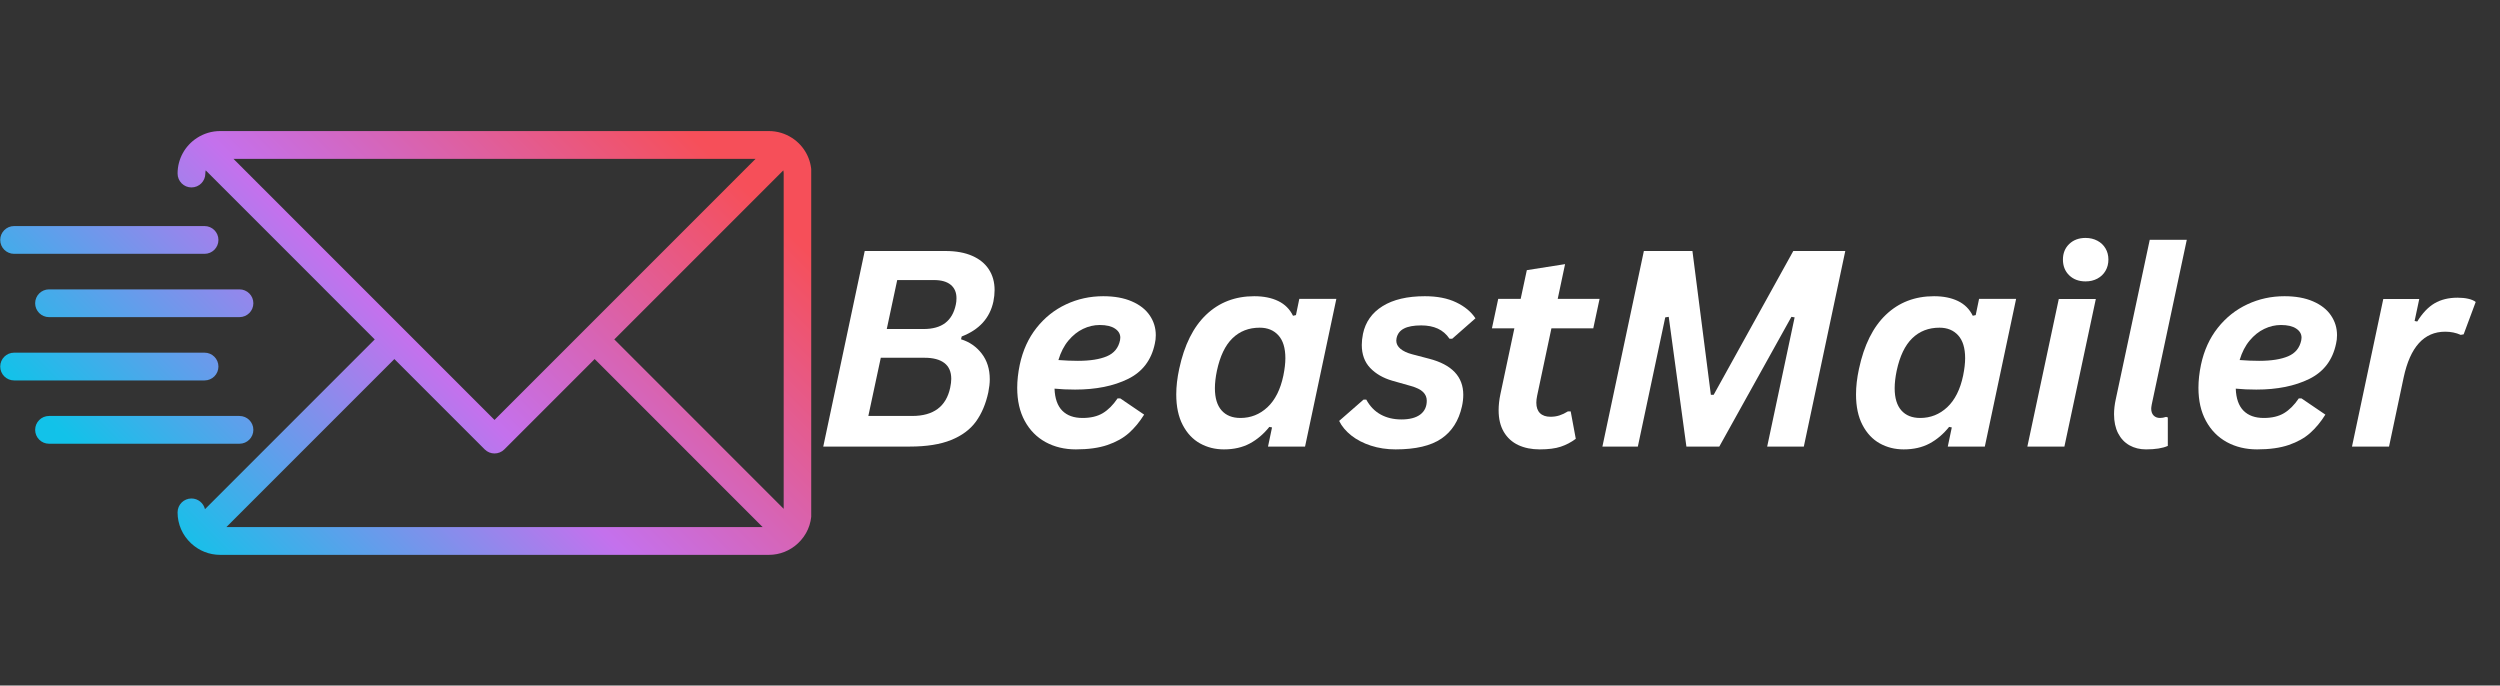 <?xml version="1.0" encoding="UTF-8"?>
<svg xmlns="http://www.w3.org/2000/svg" xmlns:xlink="http://www.w3.org/1999/xlink" width="1167" zoomAndPan="magnify" viewBox="0 0 875.25 240" height="320" preserveAspectRatio="xMidYMid meet" version="1.0">
  <rect x="0" y="0" width="875.25" height="240" fill="#333333" stroke="none"/>
  <defs>
    <g></g>
    <clipPath id="fb0b826578">
      <path d="M 62 45.508 L 284.008 45.508 L 284.008 194.633 L 62 194.633 Z M 62 45.508 " clip-rule="nonzero"></path>
    </clipPath>
    <clipPath id="6079e335ca">
      <path d="M 277.305 48.297 C 277.301 48.293 277.297 48.289 277.293 48.289 C 274.871 46.719 272.074 45.887 269.219 45.887 L 77.039 45.887 C 74.18 45.887 71.391 46.719 68.969 48.289 C 64.711 51.047 62.172 55.711 62.172 60.758 C 62.172 63.445 64.348 65.621 67.031 65.621 C 69.715 65.621 71.891 63.445 71.891 60.758 C 71.891 60.379 71.934 60.004 72.016 59.641 L 131.195 118.828 L 71.762 178.266 C 71.258 176.121 69.328 174.52 67.027 174.52 C 64.344 174.52 62.168 176.695 62.168 179.383 C 62.168 183.52 63.852 187.371 66.906 190.227 C 66.906 190.23 66.906 190.23 66.91 190.234 C 69.688 192.828 73.285 194.254 77.039 194.254 L 269.219 194.254 C 272.969 194.254 276.559 192.828 279.332 190.246 C 279.336 190.242 279.344 190.234 279.352 190.23 C 282.406 187.375 284.09 183.52 284.09 179.383 L 284.09 60.758 C 284.09 55.715 281.555 51.059 277.305 48.297 Z M 274.246 59.641 C 274.328 60.004 274.367 60.379 274.367 60.758 L 274.367 178.141 L 215.062 118.828 Z M 81.727 55.609 L 264.531 55.609 L 204.754 115.391 L 173.129 147.02 L 141.504 115.391 Z M 138.066 125.703 L 169.691 157.332 C 170.641 158.281 171.887 158.758 173.129 158.758 C 174.371 158.758 175.617 158.281 176.566 157.332 L 208.191 125.703 L 267.016 184.535 L 79.246 184.535 Z M 138.066 125.703 " clip-rule="nonzero"></path>
    </clipPath>
    <linearGradient x1="62.022" gradientTransform="matrix(1.62, 0, 0, 1.62, -19.927, -41.961)" y1="157.134" x2="176.27" gradientUnits="userSpaceOnUse" y2="42.887" id="452df73d37">
      <stop stop-opacity="1" stop-color="rgb(7.1%, 76.099%, 91.399%)" offset="0"></stop>
      <stop stop-opacity="1" stop-color="rgb(7.26%, 76.025%, 91.402%)" offset="0.008"></stop>
      <stop stop-opacity="1" stop-color="rgb(8.075%, 75.655%, 91.42%)" offset="0.012"></stop>
      <stop stop-opacity="1" stop-color="rgb(8.728%, 75.357%, 91.434%)" offset="0.016"></stop>
      <stop stop-opacity="1" stop-color="rgb(9.381%, 75.06%, 91.447%)" offset="0.02"></stop>
      <stop stop-opacity="1" stop-color="rgb(10.034%, 74.762%, 91.463%)" offset="0.023"></stop>
      <stop stop-opacity="1" stop-color="rgb(10.686%, 74.464%, 91.476%)" offset="0.027"></stop>
      <stop stop-opacity="1" stop-color="rgb(11.339%, 74.168%, 91.49%)" offset="0.031"></stop>
      <stop stop-opacity="1" stop-color="rgb(11.992%, 73.871%, 91.504%)" offset="0.035"></stop>
      <stop stop-opacity="1" stop-color="rgb(12.645%, 73.573%, 91.519%)" offset="0.039"></stop>
      <stop stop-opacity="1" stop-color="rgb(13.297%, 73.276%, 91.533%)" offset="0.043"></stop>
      <stop stop-opacity="1" stop-color="rgb(13.95%, 72.978%, 91.547%)" offset="0.047"></stop>
      <stop stop-opacity="1" stop-color="rgb(14.603%, 72.681%, 91.56%)" offset="0.051"></stop>
      <stop stop-opacity="1" stop-color="rgb(15.256%, 72.383%, 91.574%)" offset="0.055"></stop>
      <stop stop-opacity="1" stop-color="rgb(15.907%, 72.086%, 91.588%)" offset="0.059"></stop>
      <stop stop-opacity="1" stop-color="rgb(16.56%, 71.788%, 91.603%)" offset="0.062"></stop>
      <stop stop-opacity="1" stop-color="rgb(17.213%, 71.49%, 91.617%)" offset="0.066"></stop>
      <stop stop-opacity="1" stop-color="rgb(17.867%, 71.194%, 91.631%)" offset="0.07"></stop>
      <stop stop-opacity="1" stop-color="rgb(18.52%, 70.897%, 91.644%)" offset="0.074"></stop>
      <stop stop-opacity="1" stop-color="rgb(19.173%, 70.599%, 91.658%)" offset="0.078"></stop>
      <stop stop-opacity="1" stop-color="rgb(19.824%, 70.302%, 91.672%)" offset="0.082"></stop>
      <stop stop-opacity="1" stop-color="rgb(20.477%, 70.004%, 91.687%)" offset="0.086"></stop>
      <stop stop-opacity="1" stop-color="rgb(21.13%, 69.707%, 91.701%)" offset="0.09"></stop>
      <stop stop-opacity="1" stop-color="rgb(21.783%, 69.409%, 91.714%)" offset="0.094"></stop>
      <stop stop-opacity="1" stop-color="rgb(22.435%, 69.112%, 91.728%)" offset="0.098"></stop>
      <stop stop-opacity="1" stop-color="rgb(23.088%, 68.814%, 91.743%)" offset="0.102"></stop>
      <stop stop-opacity="1" stop-color="rgb(23.741%, 68.517%, 91.757%)" offset="0.105"></stop>
      <stop stop-opacity="1" stop-color="rgb(24.394%, 68.221%, 91.771%)" offset="0.109"></stop>
      <stop stop-opacity="1" stop-color="rgb(25.047%, 67.923%, 91.785%)" offset="0.113"></stop>
      <stop stop-opacity="1" stop-color="rgb(25.7%, 67.625%, 91.798%)" offset="0.117"></stop>
      <stop stop-opacity="1" stop-color="rgb(26.352%, 67.328%, 91.812%)" offset="0.121"></stop>
      <stop stop-opacity="1" stop-color="rgb(27.005%, 67.03%, 91.827%)" offset="0.125"></stop>
      <stop stop-opacity="1" stop-color="rgb(27.658%, 66.733%, 91.841%)" offset="0.129"></stop>
      <stop stop-opacity="1" stop-color="rgb(28.311%, 66.435%, 91.855%)" offset="0.133"></stop>
      <stop stop-opacity="1" stop-color="rgb(28.963%, 66.138%, 91.869%)" offset="0.137"></stop>
      <stop stop-opacity="1" stop-color="rgb(29.616%, 65.84%, 91.884%)" offset="0.141"></stop>
      <stop stop-opacity="1" stop-color="rgb(30.269%, 65.543%, 91.898%)" offset="0.145"></stop>
      <stop stop-opacity="1" stop-color="rgb(30.922%, 65.247%, 91.911%)" offset="0.148"></stop>
      <stop stop-opacity="1" stop-color="rgb(31.573%, 64.949%, 91.925%)" offset="0.152"></stop>
      <stop stop-opacity="1" stop-color="rgb(32.227%, 64.651%, 91.939%)" offset="0.156"></stop>
      <stop stop-opacity="1" stop-color="rgb(32.88%, 64.354%, 91.953%)" offset="0.16"></stop>
      <stop stop-opacity="1" stop-color="rgb(33.533%, 64.056%, 91.968%)" offset="0.164"></stop>
      <stop stop-opacity="1" stop-color="rgb(34.186%, 63.759%, 91.982%)" offset="0.168"></stop>
      <stop stop-opacity="1" stop-color="rgb(34.839%, 63.461%, 91.995%)" offset="0.172"></stop>
      <stop stop-opacity="1" stop-color="rgb(35.49%, 63.164%, 92.009%)" offset="0.176"></stop>
      <stop stop-opacity="1" stop-color="rgb(36.143%, 62.866%, 92.023%)" offset="0.18"></stop>
      <stop stop-opacity="1" stop-color="rgb(36.797%, 62.569%, 92.036%)" offset="0.184"></stop>
      <stop stop-opacity="1" stop-color="rgb(37.45%, 62.273%, 92.052%)" offset="0.188"></stop>
      <stop stop-opacity="1" stop-color="rgb(38.101%, 61.975%, 92.065%)" offset="0.191"></stop>
      <stop stop-opacity="1" stop-color="rgb(38.754%, 61.678%, 92.079%)" offset="0.195"></stop>
      <stop stop-opacity="1" stop-color="rgb(39.407%, 61.38%, 92.093%)" offset="0.199"></stop>
      <stop stop-opacity="1" stop-color="rgb(40.06%, 61.082%, 92.108%)" offset="0.203"></stop>
      <stop stop-opacity="1" stop-color="rgb(40.712%, 60.785%, 92.122%)" offset="0.207"></stop>
      <stop stop-opacity="1" stop-color="rgb(41.365%, 60.487%, 92.136%)" offset="0.211"></stop>
      <stop stop-opacity="1" stop-color="rgb(42.018%, 60.19%, 92.149%)" offset="0.215"></stop>
      <stop stop-opacity="1" stop-color="rgb(42.671%, 59.894%, 92.163%)" offset="0.219"></stop>
      <stop stop-opacity="1" stop-color="rgb(43.324%, 59.596%, 92.177%)" offset="0.223"></stop>
      <stop stop-opacity="1" stop-color="rgb(43.977%, 59.299%, 92.192%)" offset="0.227"></stop>
      <stop stop-opacity="1" stop-color="rgb(44.629%, 59.001%, 92.206%)" offset="0.23"></stop>
      <stop stop-opacity="1" stop-color="rgb(45.282%, 58.704%, 92.22%)" offset="0.234"></stop>
      <stop stop-opacity="1" stop-color="rgb(45.935%, 58.406%, 92.233%)" offset="0.238"></stop>
      <stop stop-opacity="1" stop-color="rgb(46.588%, 58.109%, 92.249%)" offset="0.242"></stop>
      <stop stop-opacity="1" stop-color="rgb(47.24%, 57.811%, 92.262%)" offset="0.246"></stop>
      <stop stop-opacity="1" stop-color="rgb(47.893%, 57.513%, 92.276%)" offset="0.25"></stop>
      <stop stop-opacity="1" stop-color="rgb(48.546%, 57.216%, 92.29%)" offset="0.254"></stop>
      <stop stop-opacity="1" stop-color="rgb(49.199%, 56.92%, 92.303%)" offset="0.258"></stop>
      <stop stop-opacity="1" stop-color="rgb(49.852%, 56.622%, 92.317%)" offset="0.262"></stop>
      <stop stop-opacity="1" stop-color="rgb(50.505%, 56.325%, 92.332%)" offset="0.266"></stop>
      <stop stop-opacity="1" stop-color="rgb(51.157%, 56.027%, 92.346%)" offset="0.27"></stop>
      <stop stop-opacity="1" stop-color="rgb(51.81%, 55.73%, 92.36%)" offset="0.273"></stop>
      <stop stop-opacity="1" stop-color="rgb(52.463%, 55.432%, 92.374%)" offset="0.277"></stop>
      <stop stop-opacity="1" stop-color="rgb(53.116%, 55.135%, 92.387%)" offset="0.281"></stop>
      <stop stop-opacity="1" stop-color="rgb(53.767%, 54.837%, 92.401%)" offset="0.285"></stop>
      <stop stop-opacity="1" stop-color="rgb(54.42%, 54.539%, 92.416%)" offset="0.289"></stop>
      <stop stop-opacity="1" stop-color="rgb(55.074%, 54.242%, 92.43%)" offset="0.293"></stop>
      <stop stop-opacity="1" stop-color="rgb(55.727%, 53.946%, 92.444%)" offset="0.297"></stop>
      <stop stop-opacity="1" stop-color="rgb(56.378%, 53.648%, 92.458%)" offset="0.301"></stop>
      <stop stop-opacity="1" stop-color="rgb(57.031%, 53.351%, 92.473%)" offset="0.305"></stop>
      <stop stop-opacity="1" stop-color="rgb(57.684%, 53.053%, 92.487%)" offset="0.309"></stop>
      <stop stop-opacity="1" stop-color="rgb(58.337%, 52.756%, 92.5%)" offset="0.312"></stop>
      <stop stop-opacity="1" stop-color="rgb(58.99%, 52.458%, 92.514%)" offset="0.316"></stop>
      <stop stop-opacity="1" stop-color="rgb(59.644%, 52.161%, 92.528%)" offset="0.32"></stop>
      <stop stop-opacity="1" stop-color="rgb(60.295%, 51.863%, 92.542%)" offset="0.324"></stop>
      <stop stop-opacity="1" stop-color="rgb(60.948%, 51.566%, 92.557%)" offset="0.328"></stop>
      <stop stop-opacity="1" stop-color="rgb(61.601%, 51.268%, 92.57%)" offset="0.332"></stop>
      <stop stop-opacity="1" stop-color="rgb(62.254%, 50.972%, 92.584%)" offset="0.336"></stop>
      <stop stop-opacity="1" stop-color="rgb(62.906%, 50.674%, 92.598%)" offset="0.34"></stop>
      <stop stop-opacity="1" stop-color="rgb(63.559%, 50.377%, 92.613%)" offset="0.344"></stop>
      <stop stop-opacity="1" stop-color="rgb(64.212%, 50.079%, 92.627%)" offset="0.348"></stop>
      <stop stop-opacity="1" stop-color="rgb(64.865%, 49.782%, 92.641%)" offset="0.352"></stop>
      <stop stop-opacity="1" stop-color="rgb(65.517%, 49.484%, 92.654%)" offset="0.355"></stop>
      <stop stop-opacity="1" stop-color="rgb(66.17%, 49.187%, 92.668%)" offset="0.359"></stop>
      <stop stop-opacity="1" stop-color="rgb(66.823%, 48.889%, 92.682%)" offset="0.363"></stop>
      <stop stop-opacity="1" stop-color="rgb(67.476%, 48.592%, 92.697%)" offset="0.367"></stop>
      <stop stop-opacity="1" stop-color="rgb(68.129%, 48.294%, 92.711%)" offset="0.371"></stop>
      <stop stop-opacity="1" stop-color="rgb(68.782%, 47.998%, 92.725%)" offset="0.375"></stop>
      <stop stop-opacity="1" stop-color="rgb(69.434%, 47.7%, 92.738%)" offset="0.379"></stop>
      <stop stop-opacity="1" stop-color="rgb(70.087%, 47.403%, 92.754%)" offset="0.383"></stop>
      <stop stop-opacity="1" stop-color="rgb(70.74%, 47.105%, 92.767%)" offset="0.387"></stop>
      <stop stop-opacity="1" stop-color="rgb(71.393%, 46.808%, 92.781%)" offset="0.391"></stop>
      <stop stop-opacity="1" stop-color="rgb(72.044%, 46.51%, 92.795%)" offset="0.395"></stop>
      <stop stop-opacity="1" stop-color="rgb(72.697%, 46.213%, 92.809%)" offset="0.398"></stop>
      <stop stop-opacity="1" stop-color="rgb(73.351%, 45.915%, 92.822%)" offset="0.402"></stop>
      <stop stop-opacity="1" stop-color="rgb(74.004%, 45.619%, 92.838%)" offset="0.406"></stop>
      <stop stop-opacity="1" stop-color="rgb(74.657%, 45.322%, 92.851%)" offset="0.41"></stop>
      <stop stop-opacity="1" stop-color="rgb(75.31%, 45.024%, 92.865%)" offset="0.414"></stop>
      <stop stop-opacity="1" stop-color="rgb(75.961%, 44.727%, 92.879%)" offset="0.418"></stop>
      <stop stop-opacity="1" stop-color="rgb(76.614%, 44.429%, 92.892%)" offset="0.422"></stop>
      <stop stop-opacity="1" stop-color="rgb(76.886%, 44.276%, 92.513%)" offset="0.426"></stop>
      <stop stop-opacity="1" stop-color="rgb(77.159%, 44.124%, 92.133%)" offset="0.43"></stop>
      <stop stop-opacity="1" stop-color="rgb(77.324%, 44.011%, 91.641%)" offset="0.434"></stop>
      <stop stop-opacity="1" stop-color="rgb(77.49%, 43.898%, 91.15%)" offset="0.438"></stop>
      <stop stop-opacity="1" stop-color="rgb(77.655%, 43.785%, 90.659%)" offset="0.441"></stop>
      <stop stop-opacity="1" stop-color="rgb(77.821%, 43.674%, 90.169%)" offset="0.445"></stop>
      <stop stop-opacity="1" stop-color="rgb(77.988%, 43.561%, 89.677%)" offset="0.449"></stop>
      <stop stop-opacity="1" stop-color="rgb(78.154%, 43.448%, 89.188%)" offset="0.453"></stop>
      <stop stop-opacity="1" stop-color="rgb(78.319%, 43.335%, 88.696%)" offset="0.457"></stop>
      <stop stop-opacity="1" stop-color="rgb(78.485%, 43.224%, 88.206%)" offset="0.461"></stop>
      <stop stop-opacity="1" stop-color="rgb(78.65%, 43.111%, 87.715%)" offset="0.465"></stop>
      <stop stop-opacity="1" stop-color="rgb(78.816%, 42.998%, 87.224%)" offset="0.469"></stop>
      <stop stop-opacity="1" stop-color="rgb(78.983%, 42.885%, 86.732%)" offset="0.473"></stop>
      <stop stop-opacity="1" stop-color="rgb(79.149%, 42.773%, 86.243%)" offset="0.477"></stop>
      <stop stop-opacity="1" stop-color="rgb(79.314%, 42.661%, 85.751%)" offset="0.48"></stop>
      <stop stop-opacity="1" stop-color="rgb(79.48%, 42.548%, 85.262%)" offset="0.484"></stop>
      <stop stop-opacity="1" stop-color="rgb(79.646%, 42.435%, 84.77%)" offset="0.488"></stop>
      <stop stop-opacity="1" stop-color="rgb(79.813%, 42.323%, 84.28%)" offset="0.492"></stop>
      <stop stop-opacity="1" stop-color="rgb(79.977%, 42.21%, 83.789%)" offset="0.496"></stop>
      <stop stop-opacity="1" stop-color="rgb(80.144%, 42.097%, 83.298%)" offset="0.5"></stop>
      <stop stop-opacity="1" stop-color="rgb(80.309%, 41.985%, 82.806%)" offset="0.504"></stop>
      <stop stop-opacity="1" stop-color="rgb(80.475%, 41.873%, 82.317%)" offset="0.508"></stop>
      <stop stop-opacity="1" stop-color="rgb(80.641%, 41.76%, 81.825%)" offset="0.512"></stop>
      <stop stop-opacity="1" stop-color="rgb(80.807%, 41.647%, 81.335%)" offset="0.516"></stop>
      <stop stop-opacity="1" stop-color="rgb(80.972%, 41.534%, 80.844%)" offset="0.52"></stop>
      <stop stop-opacity="1" stop-color="rgb(81.139%, 41.423%, 80.354%)" offset="0.523"></stop>
      <stop stop-opacity="1" stop-color="rgb(81.303%, 41.31%, 79.863%)" offset="0.527"></stop>
      <stop stop-opacity="1" stop-color="rgb(81.47%, 41.197%, 79.373%)" offset="0.531"></stop>
      <stop stop-opacity="1" stop-color="rgb(81.636%, 41.084%, 78.882%)" offset="0.535"></stop>
      <stop stop-opacity="1" stop-color="rgb(81.802%, 40.973%, 78.391%)" offset="0.539"></stop>
      <stop stop-opacity="1" stop-color="rgb(81.967%, 40.86%, 77.899%)" offset="0.543"></stop>
      <stop stop-opacity="1" stop-color="rgb(82.133%, 40.747%, 77.409%)" offset="0.547"></stop>
      <stop stop-opacity="1" stop-color="rgb(82.3%, 40.634%, 76.918%)" offset="0.551"></stop>
      <stop stop-opacity="1" stop-color="rgb(82.466%, 40.523%, 76.428%)" offset="0.555"></stop>
      <stop stop-opacity="1" stop-color="rgb(82.631%, 40.41%, 75.937%)" offset="0.559"></stop>
      <stop stop-opacity="1" stop-color="rgb(82.797%, 40.297%, 75.447%)" offset="0.562"></stop>
      <stop stop-opacity="1" stop-color="rgb(82.962%, 40.184%, 74.956%)" offset="0.566"></stop>
      <stop stop-opacity="1" stop-color="rgb(83.128%, 40.073%, 74.464%)" offset="0.57"></stop>
      <stop stop-opacity="1" stop-color="rgb(83.295%, 39.96%, 73.973%)" offset="0.574"></stop>
      <stop stop-opacity="1" stop-color="rgb(83.461%, 39.847%, 73.483%)" offset="0.578"></stop>
      <stop stop-opacity="1" stop-color="rgb(83.626%, 39.734%, 72.992%)" offset="0.582"></stop>
      <stop stop-opacity="1" stop-color="rgb(83.792%, 39.622%, 72.502%)" offset="0.586"></stop>
      <stop stop-opacity="1" stop-color="rgb(83.957%, 39.51%, 72.011%)" offset="0.59"></stop>
      <stop stop-opacity="1" stop-color="rgb(84.123%, 39.397%, 71.521%)" offset="0.594"></stop>
      <stop stop-opacity="1" stop-color="rgb(84.29%, 39.284%, 71.03%)" offset="0.598"></stop>
      <stop stop-opacity="1" stop-color="rgb(84.456%, 39.172%, 70.538%)" offset="0.602"></stop>
      <stop stop-opacity="1" stop-color="rgb(84.621%, 39.059%, 70.047%)" offset="0.605"></stop>
      <stop stop-opacity="1" stop-color="rgb(84.787%, 38.947%, 69.557%)" offset="0.609"></stop>
      <stop stop-opacity="1" stop-color="rgb(84.952%, 38.834%, 69.066%)" offset="0.613"></stop>
      <stop stop-opacity="1" stop-color="rgb(85.118%, 38.722%, 68.576%)" offset="0.617"></stop>
      <stop stop-opacity="1" stop-color="rgb(85.284%, 38.609%, 68.085%)" offset="0.621"></stop>
      <stop stop-opacity="1" stop-color="rgb(85.451%, 38.496%, 67.595%)" offset="0.625"></stop>
      <stop stop-opacity="1" stop-color="rgb(85.616%, 38.383%, 67.104%)" offset="0.629"></stop>
      <stop stop-opacity="1" stop-color="rgb(85.782%, 38.272%, 66.612%)" offset="0.633"></stop>
      <stop stop-opacity="1" stop-color="rgb(85.948%, 38.159%, 66.121%)" offset="0.637"></stop>
      <stop stop-opacity="1" stop-color="rgb(86.115%, 38.046%, 65.631%)" offset="0.641"></stop>
      <stop stop-opacity="1" stop-color="rgb(86.279%, 37.933%, 65.14%)" offset="0.645"></stop>
      <stop stop-opacity="1" stop-color="rgb(86.446%, 37.822%, 64.65%)" offset="0.648"></stop>
      <stop stop-opacity="1" stop-color="rgb(86.61%, 37.709%, 64.159%)" offset="0.652"></stop>
      <stop stop-opacity="1" stop-color="rgb(86.777%, 37.596%, 63.669%)" offset="0.656"></stop>
      <stop stop-opacity="1" stop-color="rgb(86.943%, 37.483%, 63.177%)" offset="0.66"></stop>
      <stop stop-opacity="1" stop-color="rgb(87.109%, 37.372%, 62.688%)" offset="0.664"></stop>
      <stop stop-opacity="1" stop-color="rgb(87.274%, 37.259%, 62.196%)" offset="0.668"></stop>
      <stop stop-opacity="1" stop-color="rgb(87.44%, 37.146%, 61.705%)" offset="0.672"></stop>
      <stop stop-opacity="1" stop-color="rgb(87.605%, 37.033%, 61.214%)" offset="0.676"></stop>
      <stop stop-opacity="1" stop-color="rgb(87.772%, 36.922%, 60.724%)" offset="0.68"></stop>
      <stop stop-opacity="1" stop-color="rgb(87.938%, 36.809%, 60.233%)" offset="0.684"></stop>
      <stop stop-opacity="1" stop-color="rgb(88.104%, 36.696%, 59.743%)" offset="0.688"></stop>
      <stop stop-opacity="1" stop-color="rgb(88.269%, 36.583%, 59.251%)" offset="0.691"></stop>
      <stop stop-opacity="1" stop-color="rgb(88.435%, 36.472%, 58.762%)" offset="0.695"></stop>
      <stop stop-opacity="1" stop-color="rgb(88.602%, 36.359%, 58.27%)" offset="0.699"></stop>
      <stop stop-opacity="1" stop-color="rgb(88.768%, 36.246%, 57.779%)" offset="0.703"></stop>
      <stop stop-opacity="1" stop-color="rgb(88.933%, 36.133%, 57.288%)" offset="0.707"></stop>
      <stop stop-opacity="1" stop-color="rgb(89.099%, 36.021%, 56.798%)" offset="0.711"></stop>
      <stop stop-opacity="1" stop-color="rgb(89.264%, 35.909%, 56.306%)" offset="0.715"></stop>
      <stop stop-opacity="1" stop-color="rgb(89.43%, 35.796%, 55.817%)" offset="0.719"></stop>
      <stop stop-opacity="1" stop-color="rgb(89.597%, 35.683%, 55.325%)" offset="0.723"></stop>
      <stop stop-opacity="1" stop-color="rgb(89.763%, 35.571%, 54.836%)" offset="0.727"></stop>
      <stop stop-opacity="1" stop-color="rgb(89.928%, 35.458%, 54.344%)" offset="0.73"></stop>
      <stop stop-opacity="1" stop-color="rgb(90.094%, 35.345%, 53.853%)" offset="0.734"></stop>
      <stop stop-opacity="1" stop-color="rgb(90.259%, 35.233%, 53.362%)" offset="0.738"></stop>
      <stop stop-opacity="1" stop-color="rgb(90.425%, 35.121%, 52.872%)" offset="0.742"></stop>
      <stop stop-opacity="1" stop-color="rgb(90.591%, 35.008%, 52.38%)" offset="0.746"></stop>
      <stop stop-opacity="1" stop-color="rgb(90.758%, 34.895%, 51.891%)" offset="0.75"></stop>
      <stop stop-opacity="1" stop-color="rgb(90.923%, 34.782%, 51.399%)" offset="0.754"></stop>
      <stop stop-opacity="1" stop-color="rgb(91.089%, 34.671%, 50.909%)" offset="0.758"></stop>
      <stop stop-opacity="1" stop-color="rgb(91.254%, 34.558%, 50.418%)" offset="0.762"></stop>
      <stop stop-opacity="1" stop-color="rgb(91.42%, 34.445%, 49.928%)" offset="0.766"></stop>
      <stop stop-opacity="1" stop-color="rgb(91.586%, 34.332%, 49.437%)" offset="0.77"></stop>
      <stop stop-opacity="1" stop-color="rgb(91.753%, 34.221%, 48.946%)" offset="0.773"></stop>
      <stop stop-opacity="1" stop-color="rgb(91.917%, 34.108%, 48.454%)" offset="0.777"></stop>
      <stop stop-opacity="1" stop-color="rgb(92.084%, 33.995%, 47.964%)" offset="0.781"></stop>
      <stop stop-opacity="1" stop-color="rgb(92.25%, 33.882%, 47.473%)" offset="0.785"></stop>
      <stop stop-opacity="1" stop-color="rgb(92.416%, 33.771%, 46.983%)" offset="0.789"></stop>
      <stop stop-opacity="1" stop-color="rgb(92.581%, 33.658%, 46.492%)" offset="0.793"></stop>
      <stop stop-opacity="1" stop-color="rgb(92.747%, 33.545%, 46.002%)" offset="0.797"></stop>
      <stop stop-opacity="1" stop-color="rgb(92.912%, 33.432%, 45.511%)" offset="0.801"></stop>
      <stop stop-opacity="1" stop-color="rgb(93.079%, 33.321%, 45.02%)" offset="0.805"></stop>
      <stop stop-opacity="1" stop-color="rgb(93.245%, 33.208%, 44.528%)" offset="0.809"></stop>
      <stop stop-opacity="1" stop-color="rgb(93.411%, 33.095%, 44.038%)" offset="0.812"></stop>
      <stop stop-opacity="1" stop-color="rgb(93.576%, 32.982%, 43.547%)" offset="0.816"></stop>
      <stop stop-opacity="1" stop-color="rgb(93.742%, 32.87%, 43.057%)" offset="0.82"></stop>
      <stop stop-opacity="1" stop-color="rgb(93.907%, 32.758%, 42.566%)" offset="0.824"></stop>
      <stop stop-opacity="1" stop-color="rgb(94.073%, 32.645%, 42.076%)" offset="0.828"></stop>
      <stop stop-opacity="1" stop-color="rgb(94.24%, 32.532%, 41.585%)" offset="0.832"></stop>
      <stop stop-opacity="1" stop-color="rgb(94.406%, 32.42%, 41.093%)" offset="0.836"></stop>
      <stop stop-opacity="1" stop-color="rgb(94.571%, 32.307%, 40.602%)" offset="0.84"></stop>
      <stop stop-opacity="1" stop-color="rgb(94.737%, 32.195%, 40.112%)" offset="0.844"></stop>
      <stop stop-opacity="1" stop-color="rgb(94.902%, 32.082%, 39.621%)" offset="0.848"></stop>
      <stop stop-opacity="1" stop-color="rgb(95.068%, 31.97%, 39.131%)" offset="0.852"></stop>
      <stop stop-opacity="1" stop-color="rgb(95.235%, 31.857%, 38.64%)" offset="0.855"></stop>
      <stop stop-opacity="1" stop-color="rgb(95.401%, 31.744%, 38.15%)" offset="0.859"></stop>
      <stop stop-opacity="1" stop-color="rgb(95.566%, 31.631%, 37.659%)" offset="0.863"></stop>
      <stop stop-opacity="1" stop-color="rgb(95.732%, 31.52%, 37.169%)" offset="0.867"></stop>
      <stop stop-opacity="1" stop-color="rgb(95.898%, 31.407%, 36.678%)" offset="0.871"></stop>
      <stop stop-opacity="1" stop-color="rgb(96.065%, 31.294%, 36.186%)" offset="0.875"></stop>
      <stop stop-opacity="1" stop-color="rgb(96.23%, 31.181%, 35.695%)" offset="0.879"></stop>
      <stop stop-opacity="1" stop-color="rgb(96.396%, 31.07%, 35.205%)" offset="0.883"></stop>
      <stop stop-opacity="1" stop-color="rgb(96.448%, 31.035%, 35.052%)" offset="0.891"></stop>
      <stop stop-opacity="1" stop-color="rgb(96.5%, 31%, 34.9%)" offset="0.906"></stop>
      <stop stop-opacity="1" stop-color="rgb(96.5%, 31%, 34.9%)" offset="0.938"></stop>
      <stop stop-opacity="1" stop-color="rgb(96.5%, 31%, 34.9%)" offset="1"></stop>
    </linearGradient>
    <clipPath id="d61780c4ce">
      <path d="M 0 79 L 77 79 L 77 89 L 0 89 Z M 0 79 " clip-rule="nonzero"></path>
    </clipPath>
    <clipPath id="5c21fa58a7">
      <path d="M 4.941 88.867 L 71.613 88.867 C 74.297 88.867 76.473 86.691 76.473 84.008 C 76.473 81.32 74.297 79.145 71.613 79.145 L 4.941 79.145 C 2.254 79.145 0.078 81.32 0.078 84.008 C 0.078 86.691 2.254 88.867 4.941 88.867 Z M 4.941 88.867 " clip-rule="nonzero"></path>
    </clipPath>
    <linearGradient x1="22.637" gradientTransform="matrix(1.62, 0, 0, 1.62, -19.927, -41.961)" y1="91.031" x2="49.214" gradientUnits="userSpaceOnUse" y2="64.454" id="ef2e039e63">
      <stop stop-opacity="1" stop-color="rgb(25.656%, 67.645%, 91.798%)" offset="0"></stop>
      <stop stop-opacity="1" stop-color="rgb(25.807%, 67.575%, 91.801%)" offset="0.008"></stop>
      <stop stop-opacity="1" stop-color="rgb(26.111%, 67.436%, 91.808%)" offset="0.016"></stop>
      <stop stop-opacity="1" stop-color="rgb(26.414%, 67.299%, 91.814%)" offset="0.023"></stop>
      <stop stop-opacity="1" stop-color="rgb(26.718%, 67.16%, 91.821%)" offset="0.031"></stop>
      <stop stop-opacity="1" stop-color="rgb(27.022%, 67.021%, 91.827%)" offset="0.039"></stop>
      <stop stop-opacity="1" stop-color="rgb(27.325%, 66.884%, 91.833%)" offset="0.047"></stop>
      <stop stop-opacity="1" stop-color="rgb(27.629%, 66.745%, 91.84%)" offset="0.055"></stop>
      <stop stop-opacity="1" stop-color="rgb(27.933%, 66.606%, 91.847%)" offset="0.062"></stop>
      <stop stop-opacity="1" stop-color="rgb(28.236%, 66.469%, 91.853%)" offset="0.07"></stop>
      <stop stop-opacity="1" stop-color="rgb(28.54%, 66.33%, 91.859%)" offset="0.078"></stop>
      <stop stop-opacity="1" stop-color="rgb(28.844%, 66.191%, 91.867%)" offset="0.086"></stop>
      <stop stop-opacity="1" stop-color="rgb(29.147%, 66.054%, 91.873%)" offset="0.094"></stop>
      <stop stop-opacity="1" stop-color="rgb(29.451%, 65.915%, 91.879%)" offset="0.102"></stop>
      <stop stop-opacity="1" stop-color="rgb(29.755%, 65.776%, 91.885%)" offset="0.109"></stop>
      <stop stop-opacity="1" stop-color="rgb(30.058%, 65.639%, 91.893%)" offset="0.113"></stop>
      <stop stop-opacity="1" stop-color="rgb(30.211%, 65.57%, 91.896%)" offset="0.117"></stop>
      <stop stop-opacity="1" stop-color="rgb(30.362%, 65.5%, 91.899%)" offset="0.125"></stop>
      <stop stop-opacity="1" stop-color="rgb(30.667%, 65.361%, 91.905%)" offset="0.133"></stop>
      <stop stop-opacity="1" stop-color="rgb(30.971%, 65.224%, 91.911%)" offset="0.141"></stop>
      <stop stop-opacity="1" stop-color="rgb(31.274%, 65.085%, 91.919%)" offset="0.148"></stop>
      <stop stop-opacity="1" stop-color="rgb(31.578%, 64.946%, 91.925%)" offset="0.156"></stop>
      <stop stop-opacity="1" stop-color="rgb(31.882%, 64.809%, 91.931%)" offset="0.164"></stop>
      <stop stop-opacity="1" stop-color="rgb(32.185%, 64.67%, 91.939%)" offset="0.172"></stop>
      <stop stop-opacity="1" stop-color="rgb(32.489%, 64.531%, 91.945%)" offset="0.18"></stop>
      <stop stop-opacity="1" stop-color="rgb(32.793%, 64.394%, 91.951%)" offset="0.188"></stop>
      <stop stop-opacity="1" stop-color="rgb(33.096%, 64.255%, 91.957%)" offset="0.195"></stop>
      <stop stop-opacity="1" stop-color="rgb(33.4%, 64.116%, 91.965%)" offset="0.203"></stop>
      <stop stop-opacity="1" stop-color="rgb(33.704%, 63.979%, 91.971%)" offset="0.211"></stop>
      <stop stop-opacity="1" stop-color="rgb(34.007%, 63.84%, 91.977%)" offset="0.219"></stop>
      <stop stop-opacity="1" stop-color="rgb(34.311%, 63.701%, 91.985%)" offset="0.227"></stop>
      <stop stop-opacity="1" stop-color="rgb(34.615%, 63.564%, 91.991%)" offset="0.234"></stop>
      <stop stop-opacity="1" stop-color="rgb(34.918%, 63.425%, 91.997%)" offset="0.242"></stop>
      <stop stop-opacity="1" stop-color="rgb(35.222%, 63.286%, 92.003%)" offset="0.25"></stop>
      <stop stop-opacity="1" stop-color="rgb(35.526%, 63.148%, 92.01%)" offset="0.258"></stop>
      <stop stop-opacity="1" stop-color="rgb(35.829%, 63.01%, 92.017%)" offset="0.266"></stop>
      <stop stop-opacity="1" stop-color="rgb(36.133%, 62.871%, 92.023%)" offset="0.273"></stop>
      <stop stop-opacity="1" stop-color="rgb(36.436%, 62.732%, 92.029%)" offset="0.281"></stop>
      <stop stop-opacity="1" stop-color="rgb(36.74%, 62.595%, 92.036%)" offset="0.289"></stop>
      <stop stop-opacity="1" stop-color="rgb(37.044%, 62.456%, 92.043%)" offset="0.297"></stop>
      <stop stop-opacity="1" stop-color="rgb(37.347%, 62.317%, 92.049%)" offset="0.305"></stop>
      <stop stop-opacity="1" stop-color="rgb(37.651%, 62.18%, 92.056%)" offset="0.312"></stop>
      <stop stop-opacity="1" stop-color="rgb(37.955%, 62.041%, 92.062%)" offset="0.32"></stop>
      <stop stop-opacity="1" stop-color="rgb(38.258%, 61.902%, 92.068%)" offset="0.328"></stop>
      <stop stop-opacity="1" stop-color="rgb(38.562%, 61.765%, 92.075%)" offset="0.336"></stop>
      <stop stop-opacity="1" stop-color="rgb(38.866%, 61.626%, 92.082%)" offset="0.344"></stop>
      <stop stop-opacity="1" stop-color="rgb(39.169%, 61.487%, 92.088%)" offset="0.352"></stop>
      <stop stop-opacity="1" stop-color="rgb(39.473%, 61.349%, 92.094%)" offset="0.359"></stop>
      <stop stop-opacity="1" stop-color="rgb(39.777%, 61.211%, 92.102%)" offset="0.367"></stop>
      <stop stop-opacity="1" stop-color="rgb(40.08%, 61.072%, 92.108%)" offset="0.375"></stop>
      <stop stop-opacity="1" stop-color="rgb(40.384%, 60.934%, 92.114%)" offset="0.383"></stop>
      <stop stop-opacity="1" stop-color="rgb(40.688%, 60.796%, 92.12%)" offset="0.391"></stop>
      <stop stop-opacity="1" stop-color="rgb(40.991%, 60.657%, 92.128%)" offset="0.398"></stop>
      <stop stop-opacity="1" stop-color="rgb(41.295%, 60.519%, 92.134%)" offset="0.406"></stop>
      <stop stop-opacity="1" stop-color="rgb(41.6%, 60.381%, 92.14%)" offset="0.414"></stop>
      <stop stop-opacity="1" stop-color="rgb(41.904%, 60.242%, 92.146%)" offset="0.422"></stop>
      <stop stop-opacity="1" stop-color="rgb(42.207%, 60.104%, 92.154%)" offset="0.43"></stop>
      <stop stop-opacity="1" stop-color="rgb(42.511%, 59.966%, 92.16%)" offset="0.438"></stop>
      <stop stop-opacity="1" stop-color="rgb(42.815%, 59.827%, 92.166%)" offset="0.445"></stop>
      <stop stop-opacity="1" stop-color="rgb(43.118%, 59.689%, 92.174%)" offset="0.453"></stop>
      <stop stop-opacity="1" stop-color="rgb(43.422%, 59.55%, 92.18%)" offset="0.461"></stop>
      <stop stop-opacity="1" stop-color="rgb(43.726%, 59.412%, 92.186%)" offset="0.469"></stop>
      <stop stop-opacity="1" stop-color="rgb(44.029%, 59.274%, 92.192%)" offset="0.477"></stop>
      <stop stop-opacity="1" stop-color="rgb(44.333%, 59.135%, 92.2%)" offset="0.484"></stop>
      <stop stop-opacity="1" stop-color="rgb(44.637%, 58.997%, 92.206%)" offset="0.492"></stop>
      <stop stop-opacity="1" stop-color="rgb(44.94%, 58.859%, 92.212%)" offset="0.5"></stop>
      <stop stop-opacity="1" stop-color="rgb(45.244%, 58.72%, 92.218%)" offset="0.508"></stop>
      <stop stop-opacity="1" stop-color="rgb(45.547%, 58.582%, 92.226%)" offset="0.516"></stop>
      <stop stop-opacity="1" stop-color="rgb(45.851%, 58.444%, 92.232%)" offset="0.523"></stop>
      <stop stop-opacity="1" stop-color="rgb(46.155%, 58.305%, 92.238%)" offset="0.531"></stop>
      <stop stop-opacity="1" stop-color="rgb(46.458%, 58.167%, 92.245%)" offset="0.539"></stop>
      <stop stop-opacity="1" stop-color="rgb(46.762%, 58.029%, 92.252%)" offset="0.547"></stop>
      <stop stop-opacity="1" stop-color="rgb(47.066%, 57.89%, 92.258%)" offset="0.555"></stop>
      <stop stop-opacity="1" stop-color="rgb(47.369%, 57.751%, 92.264%)" offset="0.562"></stop>
      <stop stop-opacity="1" stop-color="rgb(47.673%, 57.614%, 92.271%)" offset="0.57"></stop>
      <stop stop-opacity="1" stop-color="rgb(47.977%, 57.475%, 92.278%)" offset="0.578"></stop>
      <stop stop-opacity="1" stop-color="rgb(48.28%, 57.336%, 92.284%)" offset="0.586"></stop>
      <stop stop-opacity="1" stop-color="rgb(48.584%, 57.199%, 92.291%)" offset="0.594"></stop>
      <stop stop-opacity="1" stop-color="rgb(48.888%, 57.06%, 92.297%)" offset="0.602"></stop>
      <stop stop-opacity="1" stop-color="rgb(49.191%, 56.921%, 92.303%)" offset="0.609"></stop>
      <stop stop-opacity="1" stop-color="rgb(49.495%, 56.783%, 92.31%)" offset="0.617"></stop>
      <stop stop-opacity="1" stop-color="rgb(49.799%, 56.645%, 92.317%)" offset="0.625"></stop>
      <stop stop-opacity="1" stop-color="rgb(50.102%, 56.506%, 92.323%)" offset="0.633"></stop>
      <stop stop-opacity="1" stop-color="rgb(50.406%, 56.367%, 92.329%)" offset="0.641"></stop>
      <stop stop-opacity="1" stop-color="rgb(50.71%, 56.23%, 92.336%)" offset="0.648"></stop>
      <stop stop-opacity="1" stop-color="rgb(51.013%, 56.091%, 92.343%)" offset="0.656"></stop>
      <stop stop-opacity="1" stop-color="rgb(51.317%, 55.952%, 92.349%)" offset="0.664"></stop>
      <stop stop-opacity="1" stop-color="rgb(51.62%, 55.815%, 92.355%)" offset="0.672"></stop>
      <stop stop-opacity="1" stop-color="rgb(51.924%, 55.676%, 92.363%)" offset="0.68"></stop>
      <stop stop-opacity="1" stop-color="rgb(52.229%, 55.537%, 92.369%)" offset="0.688"></stop>
      <stop stop-opacity="1" stop-color="rgb(52.533%, 55.4%, 92.375%)" offset="0.695"></stop>
      <stop stop-opacity="1" stop-color="rgb(52.837%, 55.261%, 92.381%)" offset="0.703"></stop>
      <stop stop-opacity="1" stop-color="rgb(53.14%, 55.122%, 92.389%)" offset="0.711"></stop>
      <stop stop-opacity="1" stop-color="rgb(53.444%, 54.985%, 92.395%)" offset="0.719"></stop>
      <stop stop-opacity="1" stop-color="rgb(53.748%, 54.846%, 92.401%)" offset="0.727"></stop>
      <stop stop-opacity="1" stop-color="rgb(54.051%, 54.707%, 92.409%)" offset="0.734"></stop>
      <stop stop-opacity="1" stop-color="rgb(54.355%, 54.57%, 92.415%)" offset="0.742"></stop>
      <stop stop-opacity="1" stop-color="rgb(54.659%, 54.431%, 92.421%)" offset="0.75"></stop>
      <stop stop-opacity="1" stop-color="rgb(54.962%, 54.292%, 92.427%)" offset="0.758"></stop>
      <stop stop-opacity="1" stop-color="rgb(55.266%, 54.155%, 92.435%)" offset="0.766"></stop>
      <stop stop-opacity="1" stop-color="rgb(55.569%, 54.016%, 92.441%)" offset="0.773"></stop>
      <stop stop-opacity="1" stop-color="rgb(55.873%, 53.877%, 92.447%)" offset="0.781"></stop>
      <stop stop-opacity="1" stop-color="rgb(56.177%, 53.74%, 92.453%)" offset="0.789"></stop>
      <stop stop-opacity="1" stop-color="rgb(56.48%, 53.601%, 92.461%)" offset="0.797"></stop>
      <stop stop-opacity="1" stop-color="rgb(56.784%, 53.462%, 92.467%)" offset="0.805"></stop>
      <stop stop-opacity="1" stop-color="rgb(57.088%, 53.325%, 92.473%)" offset="0.812"></stop>
      <stop stop-opacity="1" stop-color="rgb(57.391%, 53.186%, 92.48%)" offset="0.82"></stop>
      <stop stop-opacity="1" stop-color="rgb(57.695%, 53.047%, 92.487%)" offset="0.828"></stop>
      <stop stop-opacity="1" stop-color="rgb(57.999%, 52.91%, 92.493%)" offset="0.836"></stop>
      <stop stop-opacity="1" stop-color="rgb(58.302%, 52.771%, 92.499%)" offset="0.844"></stop>
      <stop stop-opacity="1" stop-color="rgb(58.606%, 52.632%, 92.506%)" offset="0.852"></stop>
      <stop stop-opacity="1" stop-color="rgb(58.91%, 52.495%, 92.513%)" offset="0.859"></stop>
      <stop stop-opacity="1" stop-color="rgb(59.213%, 52.356%, 92.519%)" offset="0.867"></stop>
      <stop stop-opacity="1" stop-color="rgb(59.517%, 52.217%, 92.526%)" offset="0.875"></stop>
      <stop stop-opacity="1" stop-color="rgb(59.821%, 52.08%, 92.532%)" offset="0.883"></stop>
      <stop stop-opacity="1" stop-color="rgb(60.124%, 51.941%, 92.538%)" offset="0.887"></stop>
      <stop stop-opacity="1" stop-color="rgb(60.277%, 51.872%, 92.542%)" offset="0.891"></stop>
      <stop stop-opacity="1" stop-color="rgb(60.428%, 51.802%, 92.545%)" offset="0.898"></stop>
      <stop stop-opacity="1" stop-color="rgb(60.732%, 51.665%, 92.552%)" offset="0.906"></stop>
      <stop stop-opacity="1" stop-color="rgb(61.035%, 51.526%, 92.558%)" offset="0.914"></stop>
      <stop stop-opacity="1" stop-color="rgb(61.339%, 51.387%, 92.564%)" offset="0.922"></stop>
      <stop stop-opacity="1" stop-color="rgb(61.642%, 51.248%, 92.57%)" offset="0.93"></stop>
      <stop stop-opacity="1" stop-color="rgb(61.946%, 51.111%, 92.578%)" offset="0.938"></stop>
      <stop stop-opacity="1" stop-color="rgb(62.25%, 50.972%, 92.584%)" offset="0.945"></stop>
      <stop stop-opacity="1" stop-color="rgb(62.553%, 50.833%, 92.59%)" offset="0.953"></stop>
      <stop stop-opacity="1" stop-color="rgb(62.859%, 50.696%, 92.598%)" offset="0.961"></stop>
      <stop stop-opacity="1" stop-color="rgb(63.162%, 50.557%, 92.604%)" offset="0.969"></stop>
      <stop stop-opacity="1" stop-color="rgb(63.466%, 50.418%, 92.61%)" offset="0.977"></stop>
      <stop stop-opacity="1" stop-color="rgb(63.77%, 50.281%, 92.616%)" offset="0.984"></stop>
      <stop stop-opacity="1" stop-color="rgb(64.073%, 50.142%, 92.624%)" offset="0.992"></stop>
      <stop stop-opacity="1" stop-color="rgb(64.377%, 50.003%, 92.63%)" offset="1"></stop>
    </linearGradient>
    <clipPath id="7457a60b75">
      <path d="M 12 101 L 89 101 L 89 112 L 12 112 Z M 12 101 " clip-rule="nonzero"></path>
    </clipPath>
    <clipPath id="58541b71a7">
      <path d="M 12.305 106.168 C 12.305 108.852 14.48 111.027 17.168 111.027 L 83.84 111.027 C 86.527 111.027 88.703 108.852 88.703 106.168 C 88.703 103.484 86.527 101.309 83.84 101.309 L 17.168 101.309 C 14.484 101.309 12.305 103.484 12.305 106.168 Z M 12.305 106.168 " clip-rule="nonzero"></path>
    </clipPath>
    <linearGradient x1="30.185" gradientTransform="matrix(1.62, 0, 0, 1.62, -19.927, -41.961)" y1="104.708" x2="56.762" gradientUnits="userSpaceOnUse" y2="78.131" id="17d5a35eb6">
      <stop stop-opacity="1" stop-color="rgb(21.173%, 69.688%, 91.702%)" offset="0"></stop>
      <stop stop-opacity="1" stop-color="rgb(21.324%, 69.618%, 91.705%)" offset="0.008"></stop>
      <stop stop-opacity="1" stop-color="rgb(21.628%, 69.479%, 91.711%)" offset="0.016"></stop>
      <stop stop-opacity="1" stop-color="rgb(21.931%, 69.342%, 91.718%)" offset="0.023"></stop>
      <stop stop-opacity="1" stop-color="rgb(22.235%, 69.203%, 91.724%)" offset="0.031"></stop>
      <stop stop-opacity="1" stop-color="rgb(22.539%, 69.064%, 91.731%)" offset="0.039"></stop>
      <stop stop-opacity="1" stop-color="rgb(22.842%, 68.925%, 91.737%)" offset="0.047"></stop>
      <stop stop-opacity="1" stop-color="rgb(23.146%, 68.788%, 91.743%)" offset="0.055"></stop>
      <stop stop-opacity="1" stop-color="rgb(23.45%, 68.649%, 91.751%)" offset="0.062"></stop>
      <stop stop-opacity="1" stop-color="rgb(23.753%, 68.51%, 91.757%)" offset="0.07"></stop>
      <stop stop-opacity="1" stop-color="rgb(24.057%, 68.373%, 91.763%)" offset="0.078"></stop>
      <stop stop-opacity="1" stop-color="rgb(24.361%, 68.234%, 91.769%)" offset="0.086"></stop>
      <stop stop-opacity="1" stop-color="rgb(24.664%, 68.095%, 91.777%)" offset="0.094"></stop>
      <stop stop-opacity="1" stop-color="rgb(24.968%, 67.958%, 91.783%)" offset="0.102"></stop>
      <stop stop-opacity="1" stop-color="rgb(25.272%, 67.819%, 91.789%)" offset="0.109"></stop>
      <stop stop-opacity="1" stop-color="rgb(25.575%, 67.68%, 91.795%)" offset="0.113"></stop>
      <stop stop-opacity="1" stop-color="rgb(25.728%, 67.612%, 91.8%)" offset="0.117"></stop>
      <stop stop-opacity="1" stop-color="rgb(25.879%, 67.543%, 91.803%)" offset="0.125"></stop>
      <stop stop-opacity="1" stop-color="rgb(26.183%, 67.404%, 91.809%)" offset="0.133"></stop>
      <stop stop-opacity="1" stop-color="rgb(26.486%, 67.265%, 91.815%)" offset="0.141"></stop>
      <stop stop-opacity="1" stop-color="rgb(26.79%, 67.128%, 91.823%)" offset="0.148"></stop>
      <stop stop-opacity="1" stop-color="rgb(27.094%, 66.989%, 91.829%)" offset="0.156"></stop>
      <stop stop-opacity="1" stop-color="rgb(27.397%, 66.85%, 91.835%)" offset="0.164"></stop>
      <stop stop-opacity="1" stop-color="rgb(27.701%, 66.713%, 91.841%)" offset="0.172"></stop>
      <stop stop-opacity="1" stop-color="rgb(28.004%, 66.574%, 91.849%)" offset="0.18"></stop>
      <stop stop-opacity="1" stop-color="rgb(28.308%, 66.435%, 91.855%)" offset="0.188"></stop>
      <stop stop-opacity="1" stop-color="rgb(28.612%, 66.298%, 91.861%)" offset="0.195"></stop>
      <stop stop-opacity="1" stop-color="rgb(28.915%, 66.159%, 91.869%)" offset="0.203"></stop>
      <stop stop-opacity="1" stop-color="rgb(29.219%, 66.02%, 91.875%)" offset="0.211"></stop>
      <stop stop-opacity="1" stop-color="rgb(29.523%, 65.883%, 91.881%)" offset="0.219"></stop>
      <stop stop-opacity="1" stop-color="rgb(29.826%, 65.744%, 91.887%)" offset="0.227"></stop>
      <stop stop-opacity="1" stop-color="rgb(30.13%, 65.605%, 91.895%)" offset="0.234"></stop>
      <stop stop-opacity="1" stop-color="rgb(30.435%, 65.468%, 91.901%)" offset="0.242"></stop>
      <stop stop-opacity="1" stop-color="rgb(30.739%, 65.329%, 91.907%)" offset="0.25"></stop>
      <stop stop-opacity="1" stop-color="rgb(31.042%, 65.19%, 91.913%)" offset="0.258"></stop>
      <stop stop-opacity="1" stop-color="rgb(31.346%, 65.053%, 91.92%)" offset="0.266"></stop>
      <stop stop-opacity="1" stop-color="rgb(31.65%, 64.914%, 91.927%)" offset="0.273"></stop>
      <stop stop-opacity="1" stop-color="rgb(31.953%, 64.775%, 91.933%)" offset="0.281"></stop>
      <stop stop-opacity="1" stop-color="rgb(32.257%, 64.638%, 91.94%)" offset="0.289"></stop>
      <stop stop-opacity="1" stop-color="rgb(32.561%, 64.499%, 91.946%)" offset="0.297"></stop>
      <stop stop-opacity="1" stop-color="rgb(32.864%, 64.36%, 91.953%)" offset="0.305"></stop>
      <stop stop-opacity="1" stop-color="rgb(33.168%, 64.221%, 91.959%)" offset="0.312"></stop>
      <stop stop-opacity="1" stop-color="rgb(33.472%, 64.084%, 91.966%)" offset="0.32"></stop>
      <stop stop-opacity="1" stop-color="rgb(33.775%, 63.945%, 91.972%)" offset="0.328"></stop>
      <stop stop-opacity="1" stop-color="rgb(34.079%, 63.806%, 91.978%)" offset="0.336"></stop>
      <stop stop-opacity="1" stop-color="rgb(34.383%, 63.669%, 91.986%)" offset="0.344"></stop>
      <stop stop-opacity="1" stop-color="rgb(34.686%, 63.53%, 91.992%)" offset="0.352"></stop>
      <stop stop-opacity="1" stop-color="rgb(34.99%, 63.391%, 91.998%)" offset="0.359"></stop>
      <stop stop-opacity="1" stop-color="rgb(35.294%, 63.254%, 92.004%)" offset="0.367"></stop>
      <stop stop-opacity="1" stop-color="rgb(35.597%, 63.115%, 92.012%)" offset="0.375"></stop>
      <stop stop-opacity="1" stop-color="rgb(35.901%, 62.976%, 92.018%)" offset="0.383"></stop>
      <stop stop-opacity="1" stop-color="rgb(36.205%, 62.839%, 92.024%)" offset="0.391"></stop>
      <stop stop-opacity="1" stop-color="rgb(36.508%, 62.7%, 92.03%)" offset="0.398"></stop>
      <stop stop-opacity="1" stop-color="rgb(36.812%, 62.561%, 92.038%)" offset="0.406"></stop>
      <stop stop-opacity="1" stop-color="rgb(37.115%, 62.424%, 92.044%)" offset="0.414"></stop>
      <stop stop-opacity="1" stop-color="rgb(37.419%, 62.285%, 92.05%)" offset="0.422"></stop>
      <stop stop-opacity="1" stop-color="rgb(37.723%, 62.146%, 92.058%)" offset="0.43"></stop>
      <stop stop-opacity="1" stop-color="rgb(38.026%, 62.009%, 92.064%)" offset="0.438"></stop>
      <stop stop-opacity="1" stop-color="rgb(38.33%, 61.87%, 92.07%)" offset="0.445"></stop>
      <stop stop-opacity="1" stop-color="rgb(38.634%, 61.731%, 92.076%)" offset="0.453"></stop>
      <stop stop-opacity="1" stop-color="rgb(38.937%, 61.594%, 92.084%)" offset="0.461"></stop>
      <stop stop-opacity="1" stop-color="rgb(39.241%, 61.455%, 92.09%)" offset="0.469"></stop>
      <stop stop-opacity="1" stop-color="rgb(39.545%, 61.316%, 92.096%)" offset="0.477"></stop>
      <stop stop-opacity="1" stop-color="rgb(39.848%, 61.179%, 92.104%)" offset="0.484"></stop>
      <stop stop-opacity="1" stop-color="rgb(40.154%, 61.04%, 92.11%)" offset="0.492"></stop>
      <stop stop-opacity="1" stop-color="rgb(40.457%, 60.901%, 92.116%)" offset="0.5"></stop>
      <stop stop-opacity="1" stop-color="rgb(40.761%, 60.764%, 92.122%)" offset="0.508"></stop>
      <stop stop-opacity="1" stop-color="rgb(41.064%, 60.625%, 92.13%)" offset="0.516"></stop>
      <stop stop-opacity="1" stop-color="rgb(41.368%, 60.486%, 92.136%)" offset="0.523"></stop>
      <stop stop-opacity="1" stop-color="rgb(41.672%, 60.349%, 92.142%)" offset="0.531"></stop>
      <stop stop-opacity="1" stop-color="rgb(41.975%, 60.21%, 92.148%)" offset="0.539"></stop>
      <stop stop-opacity="1" stop-color="rgb(42.279%, 60.071%, 92.155%)" offset="0.547"></stop>
      <stop stop-opacity="1" stop-color="rgb(42.583%, 59.933%, 92.162%)" offset="0.555"></stop>
      <stop stop-opacity="1" stop-color="rgb(42.886%, 59.795%, 92.168%)" offset="0.562"></stop>
      <stop stop-opacity="1" stop-color="rgb(43.19%, 59.656%, 92.175%)" offset="0.57"></stop>
      <stop stop-opacity="1" stop-color="rgb(43.494%, 59.517%, 92.181%)" offset="0.578"></stop>
      <stop stop-opacity="1" stop-color="rgb(43.797%, 59.38%, 92.188%)" offset="0.586"></stop>
      <stop stop-opacity="1" stop-color="rgb(44.101%, 59.241%, 92.194%)" offset="0.594"></stop>
      <stop stop-opacity="1" stop-color="rgb(44.405%, 59.102%, 92.201%)" offset="0.602"></stop>
      <stop stop-opacity="1" stop-color="rgb(44.708%, 58.965%, 92.207%)" offset="0.609"></stop>
      <stop stop-opacity="1" stop-color="rgb(45.012%, 58.826%, 92.213%)" offset="0.617"></stop>
      <stop stop-opacity="1" stop-color="rgb(45.316%, 58.687%, 92.221%)" offset="0.625"></stop>
      <stop stop-opacity="1" stop-color="rgb(45.619%, 58.55%, 92.227%)" offset="0.633"></stop>
      <stop stop-opacity="1" stop-color="rgb(45.923%, 58.411%, 92.233%)" offset="0.641"></stop>
      <stop stop-opacity="1" stop-color="rgb(46.227%, 58.272%, 92.239%)" offset="0.648"></stop>
      <stop stop-opacity="1" stop-color="rgb(46.53%, 58.134%, 92.247%)" offset="0.656"></stop>
      <stop stop-opacity="1" stop-color="rgb(46.834%, 57.996%, 92.253%)" offset="0.664"></stop>
      <stop stop-opacity="1" stop-color="rgb(47.137%, 57.857%, 92.259%)" offset="0.672"></stop>
      <stop stop-opacity="1" stop-color="rgb(47.441%, 57.719%, 92.265%)" offset="0.68"></stop>
      <stop stop-opacity="1" stop-color="rgb(47.745%, 57.581%, 92.273%)" offset="0.688"></stop>
      <stop stop-opacity="1" stop-color="rgb(48.048%, 57.442%, 92.279%)" offset="0.695"></stop>
      <stop stop-opacity="1" stop-color="rgb(48.352%, 57.304%, 92.285%)" offset="0.703"></stop>
      <stop stop-opacity="1" stop-color="rgb(48.656%, 57.166%, 92.293%)" offset="0.711"></stop>
      <stop stop-opacity="1" stop-color="rgb(48.959%, 57.027%, 92.299%)" offset="0.719"></stop>
      <stop stop-opacity="1" stop-color="rgb(49.263%, 56.889%, 92.305%)" offset="0.727"></stop>
      <stop stop-opacity="1" stop-color="rgb(49.568%, 56.75%, 92.311%)" offset="0.734"></stop>
      <stop stop-opacity="1" stop-color="rgb(49.872%, 56.612%, 92.319%)" offset="0.742"></stop>
      <stop stop-opacity="1" stop-color="rgb(50.175%, 56.474%, 92.325%)" offset="0.75"></stop>
      <stop stop-opacity="1" stop-color="rgb(50.479%, 56.335%, 92.331%)" offset="0.758"></stop>
      <stop stop-opacity="1" stop-color="rgb(50.783%, 56.197%, 92.337%)" offset="0.766"></stop>
      <stop stop-opacity="1" stop-color="rgb(51.086%, 56.059%, 92.345%)" offset="0.773"></stop>
      <stop stop-opacity="1" stop-color="rgb(51.39%, 55.92%, 92.351%)" offset="0.781"></stop>
      <stop stop-opacity="1" stop-color="rgb(51.694%, 55.782%, 92.357%)" offset="0.789"></stop>
      <stop stop-opacity="1" stop-color="rgb(51.997%, 55.644%, 92.365%)" offset="0.797"></stop>
      <stop stop-opacity="1" stop-color="rgb(52.301%, 55.505%, 92.371%)" offset="0.805"></stop>
      <stop stop-opacity="1" stop-color="rgb(52.605%, 55.367%, 92.377%)" offset="0.812"></stop>
      <stop stop-opacity="1" stop-color="rgb(52.908%, 55.229%, 92.383%)" offset="0.82"></stop>
      <stop stop-opacity="1" stop-color="rgb(53.212%, 55.09%, 92.39%)" offset="0.828"></stop>
      <stop stop-opacity="1" stop-color="rgb(53.516%, 54.951%, 92.397%)" offset="0.836"></stop>
      <stop stop-opacity="1" stop-color="rgb(53.819%, 54.813%, 92.403%)" offset="0.844"></stop>
      <stop stop-opacity="1" stop-color="rgb(54.123%, 54.675%, 92.41%)" offset="0.852"></stop>
      <stop stop-opacity="1" stop-color="rgb(54.427%, 54.536%, 92.416%)" offset="0.859"></stop>
      <stop stop-opacity="1" stop-color="rgb(54.73%, 54.398%, 92.422%)" offset="0.867"></stop>
      <stop stop-opacity="1" stop-color="rgb(55.034%, 54.26%, 92.429%)" offset="0.875"></stop>
      <stop stop-opacity="1" stop-color="rgb(55.338%, 54.121%, 92.436%)" offset="0.883"></stop>
      <stop stop-opacity="1" stop-color="rgb(55.641%, 53.983%, 92.442%)" offset="0.887"></stop>
      <stop stop-opacity="1" stop-color="rgb(55.794%, 53.914%, 92.445%)" offset="0.891"></stop>
      <stop stop-opacity="1" stop-color="rgb(55.945%, 53.845%, 92.448%)" offset="0.898"></stop>
      <stop stop-opacity="1" stop-color="rgb(56.248%, 53.706%, 92.455%)" offset="0.906"></stop>
      <stop stop-opacity="1" stop-color="rgb(56.552%, 53.568%, 92.462%)" offset="0.914"></stop>
      <stop stop-opacity="1" stop-color="rgb(56.856%, 53.43%, 92.468%)" offset="0.922"></stop>
      <stop stop-opacity="1" stop-color="rgb(57.159%, 53.291%, 92.474%)" offset="0.93"></stop>
      <stop stop-opacity="1" stop-color="rgb(57.463%, 53.152%, 92.482%)" offset="0.938"></stop>
      <stop stop-opacity="1" stop-color="rgb(57.767%, 53.015%, 92.488%)" offset="0.945"></stop>
      <stop stop-opacity="1" stop-color="rgb(58.07%, 52.876%, 92.494%)" offset="0.953"></stop>
      <stop stop-opacity="1" stop-color="rgb(58.374%, 52.737%, 92.5%)" offset="0.961"></stop>
      <stop stop-opacity="1" stop-color="rgb(58.678%, 52.6%, 92.508%)" offset="0.969"></stop>
      <stop stop-opacity="1" stop-color="rgb(58.983%, 52.461%, 92.514%)" offset="0.977"></stop>
      <stop stop-opacity="1" stop-color="rgb(59.286%, 52.322%, 92.52%)" offset="0.984"></stop>
      <stop stop-opacity="1" stop-color="rgb(59.59%, 52.185%, 92.528%)" offset="0.992"></stop>
      <stop stop-opacity="1" stop-color="rgb(59.894%, 52.046%, 92.534%)" offset="1"></stop>
    </linearGradient>
    <clipPath id="9e08585639">
      <path d="M 0 123 L 77 123 L 77 134 L 0 134 Z M 0 123 " clip-rule="nonzero"></path>
    </clipPath>
    <clipPath id="c5501db47f">
      <path d="M 76.473 128.328 C 76.473 125.645 74.297 123.469 71.613 123.469 L 4.941 123.469 C 2.254 123.469 0.078 125.645 0.078 128.328 C 0.078 131.016 2.254 133.191 4.941 133.191 L 71.613 133.191 C 74.297 133.191 76.473 131.016 76.473 128.328 Z M 76.473 128.328 " clip-rule="nonzero"></path>
    </clipPath>
    <linearGradient x1="22.637" gradientTransform="matrix(1.62, 0, 0, 1.62, -19.927, -41.961)" y1="118.385" x2="49.214" gradientUnits="userSpaceOnUse" y2="91.808" id="4c64bf81d7">
      <stop stop-opacity="1" stop-color="rgb(7.1%, 76.099%, 91.399%)" offset="0"></stop>
      <stop stop-opacity="1" stop-color="rgb(7.1%, 76.099%, 91.399%)" offset="0.031"></stop>
      <stop stop-opacity="1" stop-color="rgb(7.286%, 76.013%, 91.403%)" offset="0.047"></stop>
      <stop stop-opacity="1" stop-color="rgb(7.625%, 75.859%, 91.411%)" offset="0.055"></stop>
      <stop stop-opacity="1" stop-color="rgb(7.928%, 75.72%, 91.417%)" offset="0.062"></stop>
      <stop stop-opacity="1" stop-color="rgb(8.232%, 75.583%, 91.423%)" offset="0.07"></stop>
      <stop stop-opacity="1" stop-color="rgb(8.536%, 75.444%, 91.431%)" offset="0.078"></stop>
      <stop stop-opacity="1" stop-color="rgb(8.839%, 75.305%, 91.437%)" offset="0.086"></stop>
      <stop stop-opacity="1" stop-color="rgb(9.143%, 75.168%, 91.443%)" offset="0.094"></stop>
      <stop stop-opacity="1" stop-color="rgb(9.447%, 75.029%, 91.449%)" offset="0.102"></stop>
      <stop stop-opacity="1" stop-color="rgb(9.75%, 74.89%, 91.457%)" offset="0.109"></stop>
      <stop stop-opacity="1" stop-color="rgb(10.054%, 74.753%, 91.463%)" offset="0.113"></stop>
      <stop stop-opacity="1" stop-color="rgb(10.207%, 74.684%, 91.466%)" offset="0.117"></stop>
      <stop stop-opacity="1" stop-color="rgb(10.358%, 74.614%, 91.469%)" offset="0.125"></stop>
      <stop stop-opacity="1" stop-color="rgb(10.661%, 74.475%, 91.475%)" offset="0.133"></stop>
      <stop stop-opacity="1" stop-color="rgb(10.965%, 74.338%, 91.483%)" offset="0.141"></stop>
      <stop stop-opacity="1" stop-color="rgb(11.269%, 74.199%, 91.489%)" offset="0.148"></stop>
      <stop stop-opacity="1" stop-color="rgb(11.572%, 74.06%, 91.495%)" offset="0.156"></stop>
      <stop stop-opacity="1" stop-color="rgb(11.876%, 73.923%, 91.502%)" offset="0.164"></stop>
      <stop stop-opacity="1" stop-color="rgb(12.18%, 73.784%, 91.508%)" offset="0.172"></stop>
      <stop stop-opacity="1" stop-color="rgb(12.483%, 73.645%, 91.515%)" offset="0.18"></stop>
      <stop stop-opacity="1" stop-color="rgb(12.787%, 73.508%, 91.521%)" offset="0.188"></stop>
      <stop stop-opacity="1" stop-color="rgb(13.091%, 73.369%, 91.528%)" offset="0.195"></stop>
      <stop stop-opacity="1" stop-color="rgb(13.394%, 73.23%, 91.534%)" offset="0.203"></stop>
      <stop stop-opacity="1" stop-color="rgb(13.698%, 73.093%, 91.541%)" offset="0.211"></stop>
      <stop stop-opacity="1" stop-color="rgb(14.001%, 72.954%, 91.547%)" offset="0.219"></stop>
      <stop stop-opacity="1" stop-color="rgb(14.305%, 72.815%, 91.554%)" offset="0.227"></stop>
      <stop stop-opacity="1" stop-color="rgb(14.609%, 72.676%, 91.56%)" offset="0.234"></stop>
      <stop stop-opacity="1" stop-color="rgb(14.912%, 72.539%, 91.566%)" offset="0.242"></stop>
      <stop stop-opacity="1" stop-color="rgb(15.216%, 72.4%, 91.574%)" offset="0.25"></stop>
      <stop stop-opacity="1" stop-color="rgb(15.521%, 72.261%, 91.58%)" offset="0.258"></stop>
      <stop stop-opacity="1" stop-color="rgb(15.825%, 72.124%, 91.586%)" offset="0.266"></stop>
      <stop stop-opacity="1" stop-color="rgb(16.129%, 71.985%, 91.592%)" offset="0.273"></stop>
      <stop stop-opacity="1" stop-color="rgb(16.432%, 71.846%, 91.6%)" offset="0.281"></stop>
      <stop stop-opacity="1" stop-color="rgb(16.736%, 71.709%, 91.606%)" offset="0.289"></stop>
      <stop stop-opacity="1" stop-color="rgb(17.039%, 71.57%, 91.612%)" offset="0.297"></stop>
      <stop stop-opacity="1" stop-color="rgb(17.343%, 71.431%, 91.62%)" offset="0.305"></stop>
      <stop stop-opacity="1" stop-color="rgb(17.647%, 71.294%, 91.626%)" offset="0.312"></stop>
      <stop stop-opacity="1" stop-color="rgb(17.95%, 71.155%, 91.632%)" offset="0.32"></stop>
      <stop stop-opacity="1" stop-color="rgb(18.254%, 71.016%, 91.638%)" offset="0.328"></stop>
      <stop stop-opacity="1" stop-color="rgb(18.558%, 70.879%, 91.646%)" offset="0.336"></stop>
      <stop stop-opacity="1" stop-color="rgb(18.861%, 70.74%, 91.652%)" offset="0.344"></stop>
      <stop stop-opacity="1" stop-color="rgb(19.165%, 70.601%, 91.658%)" offset="0.352"></stop>
      <stop stop-opacity="1" stop-color="rgb(19.469%, 70.464%, 91.664%)" offset="0.359"></stop>
      <stop stop-opacity="1" stop-color="rgb(19.772%, 70.325%, 91.672%)" offset="0.367"></stop>
      <stop stop-opacity="1" stop-color="rgb(20.076%, 70.186%, 91.678%)" offset="0.375"></stop>
      <stop stop-opacity="1" stop-color="rgb(20.38%, 70.049%, 91.684%)" offset="0.383"></stop>
      <stop stop-opacity="1" stop-color="rgb(20.683%, 69.91%, 91.692%)" offset="0.391"></stop>
      <stop stop-opacity="1" stop-color="rgb(20.987%, 69.771%, 91.698%)" offset="0.398"></stop>
      <stop stop-opacity="1" stop-color="rgb(21.291%, 69.633%, 91.704%)" offset="0.406"></stop>
      <stop stop-opacity="1" stop-color="rgb(21.594%, 69.495%, 91.71%)" offset="0.414"></stop>
      <stop stop-opacity="1" stop-color="rgb(21.898%, 69.356%, 91.718%)" offset="0.422"></stop>
      <stop stop-opacity="1" stop-color="rgb(22.202%, 69.218%, 91.724%)" offset="0.43"></stop>
      <stop stop-opacity="1" stop-color="rgb(22.505%, 69.08%, 91.73%)" offset="0.438"></stop>
      <stop stop-opacity="1" stop-color="rgb(22.809%, 68.941%, 91.737%)" offset="0.445"></stop>
      <stop stop-opacity="1" stop-color="rgb(23.112%, 68.803%, 91.743%)" offset="0.453"></stop>
      <stop stop-opacity="1" stop-color="rgb(23.416%, 68.665%, 91.75%)" offset="0.461"></stop>
      <stop stop-opacity="1" stop-color="rgb(23.72%, 68.526%, 91.756%)" offset="0.469"></stop>
      <stop stop-opacity="1" stop-color="rgb(24.023%, 68.388%, 91.763%)" offset="0.477"></stop>
      <stop stop-opacity="1" stop-color="rgb(24.327%, 68.25%, 91.769%)" offset="0.484"></stop>
      <stop stop-opacity="1" stop-color="rgb(24.631%, 68.111%, 91.776%)" offset="0.492"></stop>
      <stop stop-opacity="1" stop-color="rgb(24.934%, 67.973%, 91.782%)" offset="0.5"></stop>
      <stop stop-opacity="1" stop-color="rgb(25.238%, 67.834%, 91.789%)" offset="0.508"></stop>
      <stop stop-opacity="1" stop-color="rgb(25.542%, 67.696%, 91.795%)" offset="0.516"></stop>
      <stop stop-opacity="1" stop-color="rgb(25.845%, 67.558%, 91.801%)" offset="0.523"></stop>
      <stop stop-opacity="1" stop-color="rgb(26.149%, 67.419%, 91.809%)" offset="0.531"></stop>
      <stop stop-opacity="1" stop-color="rgb(26.454%, 67.281%, 91.815%)" offset="0.539"></stop>
      <stop stop-opacity="1" stop-color="rgb(26.758%, 67.143%, 91.821%)" offset="0.547"></stop>
      <stop stop-opacity="1" stop-color="rgb(27.061%, 67.004%, 91.827%)" offset="0.555"></stop>
      <stop stop-opacity="1" stop-color="rgb(27.365%, 66.866%, 91.835%)" offset="0.562"></stop>
      <stop stop-opacity="1" stop-color="rgb(27.669%, 66.727%, 91.841%)" offset="0.57"></stop>
      <stop stop-opacity="1" stop-color="rgb(27.972%, 66.589%, 91.847%)" offset="0.578"></stop>
      <stop stop-opacity="1" stop-color="rgb(28.276%, 66.451%, 91.855%)" offset="0.586"></stop>
      <stop stop-opacity="1" stop-color="rgb(28.58%, 66.312%, 91.861%)" offset="0.594"></stop>
      <stop stop-opacity="1" stop-color="rgb(28.883%, 66.174%, 91.867%)" offset="0.602"></stop>
      <stop stop-opacity="1" stop-color="rgb(29.187%, 66.035%, 91.873%)" offset="0.609"></stop>
      <stop stop-opacity="1" stop-color="rgb(29.491%, 65.897%, 91.881%)" offset="0.617"></stop>
      <stop stop-opacity="1" stop-color="rgb(29.794%, 65.759%, 91.887%)" offset="0.625"></stop>
      <stop stop-opacity="1" stop-color="rgb(30.098%, 65.62%, 91.893%)" offset="0.633"></stop>
      <stop stop-opacity="1" stop-color="rgb(30.402%, 65.482%, 91.899%)" offset="0.641"></stop>
      <stop stop-opacity="1" stop-color="rgb(30.705%, 65.344%, 91.907%)" offset="0.648"></stop>
      <stop stop-opacity="1" stop-color="rgb(31.009%, 65.205%, 91.913%)" offset="0.656"></stop>
      <stop stop-opacity="1" stop-color="rgb(31.313%, 65.067%, 91.919%)" offset="0.664"></stop>
      <stop stop-opacity="1" stop-color="rgb(31.616%, 64.929%, 91.927%)" offset="0.672"></stop>
      <stop stop-opacity="1" stop-color="rgb(31.92%, 64.79%, 91.933%)" offset="0.68"></stop>
      <stop stop-opacity="1" stop-color="rgb(32.224%, 64.651%, 91.939%)" offset="0.688"></stop>
      <stop stop-opacity="1" stop-color="rgb(32.527%, 64.514%, 91.945%)" offset="0.695"></stop>
      <stop stop-opacity="1" stop-color="rgb(32.831%, 64.375%, 91.953%)" offset="0.703"></stop>
      <stop stop-opacity="1" stop-color="rgb(33.134%, 64.236%, 91.959%)" offset="0.711"></stop>
      <stop stop-opacity="1" stop-color="rgb(33.438%, 64.099%, 91.965%)" offset="0.719"></stop>
      <stop stop-opacity="1" stop-color="rgb(33.742%, 63.96%, 91.972%)" offset="0.727"></stop>
      <stop stop-opacity="1" stop-color="rgb(34.045%, 63.821%, 91.978%)" offset="0.734"></stop>
      <stop stop-opacity="1" stop-color="rgb(34.349%, 63.684%, 91.985%)" offset="0.742"></stop>
      <stop stop-opacity="1" stop-color="rgb(34.653%, 63.545%, 91.991%)" offset="0.75"></stop>
      <stop stop-opacity="1" stop-color="rgb(34.956%, 63.406%, 91.998%)" offset="0.758"></stop>
      <stop stop-opacity="1" stop-color="rgb(35.26%, 63.269%, 92.004%)" offset="0.766"></stop>
      <stop stop-opacity="1" stop-color="rgb(35.564%, 63.13%, 92.01%)" offset="0.773"></stop>
      <stop stop-opacity="1" stop-color="rgb(35.867%, 62.991%, 92.017%)" offset="0.781"></stop>
      <stop stop-opacity="1" stop-color="rgb(36.171%, 62.854%, 92.024%)" offset="0.789"></stop>
      <stop stop-opacity="1" stop-color="rgb(36.475%, 62.715%, 92.03%)" offset="0.797"></stop>
      <stop stop-opacity="1" stop-color="rgb(36.778%, 62.576%, 92.036%)" offset="0.805"></stop>
      <stop stop-opacity="1" stop-color="rgb(37.083%, 62.439%, 92.044%)" offset="0.812"></stop>
      <stop stop-opacity="1" stop-color="rgb(37.387%, 62.3%, 92.05%)" offset="0.82"></stop>
      <stop stop-opacity="1" stop-color="rgb(37.691%, 62.161%, 92.056%)" offset="0.828"></stop>
      <stop stop-opacity="1" stop-color="rgb(37.994%, 62.024%, 92.062%)" offset="0.836"></stop>
      <stop stop-opacity="1" stop-color="rgb(38.298%, 61.885%, 92.07%)" offset="0.844"></stop>
      <stop stop-opacity="1" stop-color="rgb(38.602%, 61.746%, 92.076%)" offset="0.852"></stop>
      <stop stop-opacity="1" stop-color="rgb(38.905%, 61.609%, 92.082%)" offset="0.859"></stop>
      <stop stop-opacity="1" stop-color="rgb(39.209%, 61.47%, 92.088%)" offset="0.867"></stop>
      <stop stop-opacity="1" stop-color="rgb(39.513%, 61.331%, 92.096%)" offset="0.875"></stop>
      <stop stop-opacity="1" stop-color="rgb(39.816%, 61.192%, 92.102%)" offset="0.883"></stop>
      <stop stop-opacity="1" stop-color="rgb(40.12%, 61.055%, 92.108%)" offset="0.887"></stop>
      <stop stop-opacity="1" stop-color="rgb(40.273%, 60.986%, 92.113%)" offset="0.891"></stop>
      <stop stop-opacity="1" stop-color="rgb(40.424%, 60.916%, 92.116%)" offset="0.898"></stop>
      <stop stop-opacity="1" stop-color="rgb(40.727%, 60.777%, 92.122%)" offset="0.906"></stop>
      <stop stop-opacity="1" stop-color="rgb(41.031%, 60.64%, 92.128%)" offset="0.914"></stop>
      <stop stop-opacity="1" stop-color="rgb(41.335%, 60.501%, 92.134%)" offset="0.922"></stop>
      <stop stop-opacity="1" stop-color="rgb(41.638%, 60.362%, 92.142%)" offset="0.93"></stop>
      <stop stop-opacity="1" stop-color="rgb(41.942%, 60.225%, 92.148%)" offset="0.938"></stop>
      <stop stop-opacity="1" stop-color="rgb(42.245%, 60.086%, 92.154%)" offset="0.945"></stop>
      <stop stop-opacity="1" stop-color="rgb(42.549%, 59.947%, 92.162%)" offset="0.953"></stop>
      <stop stop-opacity="1" stop-color="rgb(42.853%, 59.81%, 92.168%)" offset="0.961"></stop>
      <stop stop-opacity="1" stop-color="rgb(43.156%, 59.671%, 92.174%)" offset="0.969"></stop>
      <stop stop-opacity="1" stop-color="rgb(43.46%, 59.532%, 92.18%)" offset="0.977"></stop>
      <stop stop-opacity="1" stop-color="rgb(43.764%, 59.395%, 92.188%)" offset="0.984"></stop>
      <stop stop-opacity="1" stop-color="rgb(44.067%, 59.256%, 92.194%)" offset="0.992"></stop>
      <stop stop-opacity="1" stop-color="rgb(44.371%, 59.117%, 92.2%)" offset="1"></stop>
    </linearGradient>
    <clipPath id="a98d113d69">
      <path d="M 12 145 L 89 145 L 89 156 L 12 156 Z M 12 145 " clip-rule="nonzero"></path>
    </clipPath>
    <clipPath id="5d18b06d60">
      <path d="M 88.703 150.488 C 88.703 147.805 86.527 145.629 83.84 145.629 L 17.168 145.629 C 14.48 145.629 12.305 147.805 12.305 150.488 C 12.305 153.176 14.48 155.352 17.168 155.352 L 83.84 155.352 C 86.527 155.352 88.703 153.176 88.703 150.488 Z M 88.703 150.488 " clip-rule="nonzero"></path>
    </clipPath>
    <linearGradient x1="30.185" gradientTransform="matrix(1.62, 0, 0, 1.62, -19.927, -41.961)" y1="132.062" x2="56.762" gradientUnits="userSpaceOnUse" y2="105.485" id="36227ef0d4">
      <stop stop-opacity="1" stop-color="rgb(7.1%, 76.099%, 91.399%)" offset="0"></stop>
      <stop stop-opacity="1" stop-color="rgb(7.1%, 76.099%, 91.399%)" offset="0.113"></stop>
      <stop stop-opacity="1" stop-color="rgb(7.1%, 76.099%, 91.399%)" offset="0.125"></stop>
      <stop stop-opacity="1" stop-color="rgb(7.17%, 76.067%, 91.4%)" offset="0.156"></stop>
      <stop stop-opacity="1" stop-color="rgb(7.393%, 75.964%, 91.405%)" offset="0.164"></stop>
      <stop stop-opacity="1" stop-color="rgb(7.697%, 75.827%, 91.412%)" offset="0.172"></stop>
      <stop stop-opacity="1" stop-color="rgb(8%, 75.688%, 91.418%)" offset="0.18"></stop>
      <stop stop-opacity="1" stop-color="rgb(8.304%, 75.549%, 91.425%)" offset="0.188"></stop>
      <stop stop-opacity="1" stop-color="rgb(8.607%, 75.412%, 91.432%)" offset="0.195"></stop>
      <stop stop-opacity="1" stop-color="rgb(8.911%, 75.273%, 91.438%)" offset="0.203"></stop>
      <stop stop-opacity="1" stop-color="rgb(9.215%, 75.134%, 91.444%)" offset="0.211"></stop>
      <stop stop-opacity="1" stop-color="rgb(9.518%, 74.997%, 91.451%)" offset="0.219"></stop>
      <stop stop-opacity="1" stop-color="rgb(9.822%, 74.858%, 91.458%)" offset="0.227"></stop>
      <stop stop-opacity="1" stop-color="rgb(10.126%, 74.719%, 91.464%)" offset="0.234"></stop>
      <stop stop-opacity="1" stop-color="rgb(10.429%, 74.582%, 91.47%)" offset="0.242"></stop>
      <stop stop-opacity="1" stop-color="rgb(10.733%, 74.443%, 91.476%)" offset="0.25"></stop>
      <stop stop-opacity="1" stop-color="rgb(11.037%, 74.304%, 91.484%)" offset="0.258"></stop>
      <stop stop-opacity="1" stop-color="rgb(11.34%, 74.165%, 91.49%)" offset="0.266"></stop>
      <stop stop-opacity="1" stop-color="rgb(11.644%, 74.028%, 91.496%)" offset="0.273"></stop>
      <stop stop-opacity="1" stop-color="rgb(11.948%, 73.889%, 91.504%)" offset="0.281"></stop>
      <stop stop-opacity="1" stop-color="rgb(12.251%, 73.75%, 91.51%)" offset="0.289"></stop>
      <stop stop-opacity="1" stop-color="rgb(12.555%, 73.613%, 91.516%)" offset="0.297"></stop>
      <stop stop-opacity="1" stop-color="rgb(12.859%, 73.474%, 91.522%)" offset="0.305"></stop>
      <stop stop-opacity="1" stop-color="rgb(13.162%, 73.335%, 91.53%)" offset="0.312"></stop>
      <stop stop-opacity="1" stop-color="rgb(13.466%, 73.198%, 91.536%)" offset="0.32"></stop>
      <stop stop-opacity="1" stop-color="rgb(13.77%, 73.059%, 91.542%)" offset="0.328"></stop>
      <stop stop-opacity="1" stop-color="rgb(14.073%, 72.92%, 91.55%)" offset="0.336"></stop>
      <stop stop-opacity="1" stop-color="rgb(14.377%, 72.783%, 91.556%)" offset="0.344"></stop>
      <stop stop-opacity="1" stop-color="rgb(14.68%, 72.644%, 91.562%)" offset="0.352"></stop>
      <stop stop-opacity="1" stop-color="rgb(14.986%, 72.505%, 91.568%)" offset="0.359"></stop>
      <stop stop-opacity="1" stop-color="rgb(15.289%, 72.368%, 91.576%)" offset="0.367"></stop>
      <stop stop-opacity="1" stop-color="rgb(15.593%, 72.229%, 91.582%)" offset="0.375"></stop>
      <stop stop-opacity="1" stop-color="rgb(15.897%, 72.09%, 91.588%)" offset="0.383"></stop>
      <stop stop-opacity="1" stop-color="rgb(16.2%, 71.953%, 91.594%)" offset="0.391"></stop>
      <stop stop-opacity="1" stop-color="rgb(16.504%, 71.814%, 91.602%)" offset="0.398"></stop>
      <stop stop-opacity="1" stop-color="rgb(16.808%, 71.675%, 91.608%)" offset="0.406"></stop>
      <stop stop-opacity="1" stop-color="rgb(17.111%, 71.538%, 91.614%)" offset="0.414"></stop>
      <stop stop-opacity="1" stop-color="rgb(17.415%, 71.399%, 91.621%)" offset="0.422"></stop>
      <stop stop-opacity="1" stop-color="rgb(17.719%, 71.26%, 91.628%)" offset="0.43"></stop>
      <stop stop-opacity="1" stop-color="rgb(18.022%, 71.123%, 91.634%)" offset="0.438"></stop>
      <stop stop-opacity="1" stop-color="rgb(18.326%, 70.984%, 91.64%)" offset="0.445"></stop>
      <stop stop-opacity="1" stop-color="rgb(18.629%, 70.845%, 91.647%)" offset="0.453"></stop>
      <stop stop-opacity="1" stop-color="rgb(18.933%, 70.708%, 91.653%)" offset="0.461"></stop>
      <stop stop-opacity="1" stop-color="rgb(19.237%, 70.569%, 91.66%)" offset="0.469"></stop>
      <stop stop-opacity="1" stop-color="rgb(19.54%, 70.43%, 91.666%)" offset="0.477"></stop>
      <stop stop-opacity="1" stop-color="rgb(19.844%, 70.293%, 91.673%)" offset="0.484"></stop>
      <stop stop-opacity="1" stop-color="rgb(20.148%, 70.154%, 91.679%)" offset="0.492"></stop>
      <stop stop-opacity="1" stop-color="rgb(20.451%, 70.015%, 91.685%)" offset="0.5"></stop>
      <stop stop-opacity="1" stop-color="rgb(20.755%, 69.878%, 91.693%)" offset="0.508"></stop>
      <stop stop-opacity="1" stop-color="rgb(21.059%, 69.739%, 91.699%)" offset="0.516"></stop>
      <stop stop-opacity="1" stop-color="rgb(21.362%, 69.6%, 91.705%)" offset="0.523"></stop>
      <stop stop-opacity="1" stop-color="rgb(21.666%, 69.461%, 91.711%)" offset="0.531"></stop>
      <stop stop-opacity="1" stop-color="rgb(21.97%, 69.324%, 91.719%)" offset="0.539"></stop>
      <stop stop-opacity="1" stop-color="rgb(22.273%, 69.185%, 91.725%)" offset="0.547"></stop>
      <stop stop-opacity="1" stop-color="rgb(22.577%, 69.046%, 91.731%)" offset="0.555"></stop>
      <stop stop-opacity="1" stop-color="rgb(22.881%, 68.909%, 91.739%)" offset="0.562"></stop>
      <stop stop-opacity="1" stop-color="rgb(23.184%, 68.77%, 91.745%)" offset="0.57"></stop>
      <stop stop-opacity="1" stop-color="rgb(23.488%, 68.631%, 91.751%)" offset="0.578"></stop>
      <stop stop-opacity="1" stop-color="rgb(23.792%, 68.494%, 91.757%)" offset="0.586"></stop>
      <stop stop-opacity="1" stop-color="rgb(24.095%, 68.355%, 91.765%)" offset="0.594"></stop>
      <stop stop-opacity="1" stop-color="rgb(24.4%, 68.216%, 91.771%)" offset="0.602"></stop>
      <stop stop-opacity="1" stop-color="rgb(24.704%, 68.079%, 91.777%)" offset="0.609"></stop>
      <stop stop-opacity="1" stop-color="rgb(25.008%, 67.94%, 91.783%)" offset="0.617"></stop>
      <stop stop-opacity="1" stop-color="rgb(25.311%, 67.801%, 91.791%)" offset="0.625"></stop>
      <stop stop-opacity="1" stop-color="rgb(25.615%, 67.664%, 91.797%)" offset="0.633"></stop>
      <stop stop-opacity="1" stop-color="rgb(25.919%, 67.525%, 91.803%)" offset="0.641"></stop>
      <stop stop-opacity="1" stop-color="rgb(26.222%, 67.386%, 91.811%)" offset="0.648"></stop>
      <stop stop-opacity="1" stop-color="rgb(26.526%, 67.249%, 91.817%)" offset="0.656"></stop>
      <stop stop-opacity="1" stop-color="rgb(26.83%, 67.11%, 91.823%)" offset="0.664"></stop>
      <stop stop-opacity="1" stop-color="rgb(27.133%, 66.971%, 91.829%)" offset="0.672"></stop>
      <stop stop-opacity="1" stop-color="rgb(27.437%, 66.833%, 91.837%)" offset="0.68"></stop>
      <stop stop-opacity="1" stop-color="rgb(27.74%, 66.695%, 91.843%)" offset="0.688"></stop>
      <stop stop-opacity="1" stop-color="rgb(28.044%, 66.556%, 91.849%)" offset="0.695"></stop>
      <stop stop-opacity="1" stop-color="rgb(28.348%, 66.418%, 91.856%)" offset="0.703"></stop>
      <stop stop-opacity="1" stop-color="rgb(28.651%, 66.28%, 91.862%)" offset="0.711"></stop>
      <stop stop-opacity="1" stop-color="rgb(28.955%, 66.141%, 91.869%)" offset="0.719"></stop>
      <stop stop-opacity="1" stop-color="rgb(29.259%, 66.003%, 91.875%)" offset="0.727"></stop>
      <stop stop-opacity="1" stop-color="rgb(29.562%, 65.865%, 91.882%)" offset="0.734"></stop>
      <stop stop-opacity="1" stop-color="rgb(29.866%, 65.726%, 91.888%)" offset="0.742"></stop>
      <stop stop-opacity="1" stop-color="rgb(30.17%, 65.588%, 91.895%)" offset="0.75"></stop>
      <stop stop-opacity="1" stop-color="rgb(30.473%, 65.45%, 91.901%)" offset="0.758"></stop>
      <stop stop-opacity="1" stop-color="rgb(30.777%, 65.311%, 91.908%)" offset="0.766"></stop>
      <stop stop-opacity="1" stop-color="rgb(31.081%, 65.173%, 91.914%)" offset="0.773"></stop>
      <stop stop-opacity="1" stop-color="rgb(31.384%, 65.034%, 91.92%)" offset="0.781"></stop>
      <stop stop-opacity="1" stop-color="rgb(31.688%, 64.896%, 91.928%)" offset="0.789"></stop>
      <stop stop-opacity="1" stop-color="rgb(31.992%, 64.757%, 91.934%)" offset="0.797"></stop>
      <stop stop-opacity="1" stop-color="rgb(32.295%, 64.619%, 91.94%)" offset="0.805"></stop>
      <stop stop-opacity="1" stop-color="rgb(32.599%, 64.481%, 91.946%)" offset="0.812"></stop>
      <stop stop-opacity="1" stop-color="rgb(32.903%, 64.342%, 91.954%)" offset="0.82"></stop>
      <stop stop-opacity="1" stop-color="rgb(33.206%, 64.204%, 91.96%)" offset="0.828"></stop>
      <stop stop-opacity="1" stop-color="rgb(33.51%, 64.066%, 91.966%)" offset="0.836"></stop>
      <stop stop-opacity="1" stop-color="rgb(33.815%, 63.927%, 91.974%)" offset="0.844"></stop>
      <stop stop-opacity="1" stop-color="rgb(34.119%, 63.789%, 91.98%)" offset="0.852"></stop>
      <stop stop-opacity="1" stop-color="rgb(34.422%, 63.651%, 91.986%)" offset="0.859"></stop>
      <stop stop-opacity="1" stop-color="rgb(34.726%, 63.512%, 91.992%)" offset="0.867"></stop>
      <stop stop-opacity="1" stop-color="rgb(35.03%, 63.374%, 92%)" offset="0.875"></stop>
      <stop stop-opacity="1" stop-color="rgb(35.333%, 63.235%, 92.006%)" offset="0.883"></stop>
      <stop stop-opacity="1" stop-color="rgb(35.637%, 63.097%, 92.012%)" offset="0.887"></stop>
      <stop stop-opacity="1" stop-color="rgb(35.789%, 63.028%, 92.015%)" offset="0.891"></stop>
      <stop stop-opacity="1" stop-color="rgb(35.941%, 62.959%, 92.018%)" offset="0.898"></stop>
      <stop stop-opacity="1" stop-color="rgb(36.244%, 62.82%, 92.026%)" offset="0.906"></stop>
      <stop stop-opacity="1" stop-color="rgb(36.548%, 62.682%, 92.032%)" offset="0.914"></stop>
      <stop stop-opacity="1" stop-color="rgb(36.852%, 62.544%, 92.038%)" offset="0.922"></stop>
      <stop stop-opacity="1" stop-color="rgb(37.155%, 62.405%, 92.046%)" offset="0.93"></stop>
      <stop stop-opacity="1" stop-color="rgb(37.459%, 62.267%, 92.052%)" offset="0.938"></stop>
      <stop stop-opacity="1" stop-color="rgb(37.762%, 62.129%, 92.058%)" offset="0.945"></stop>
      <stop stop-opacity="1" stop-color="rgb(38.066%, 61.99%, 92.064%)" offset="0.953"></stop>
      <stop stop-opacity="1" stop-color="rgb(38.37%, 61.852%, 92.072%)" offset="0.961"></stop>
      <stop stop-opacity="1" stop-color="rgb(38.673%, 61.714%, 92.078%)" offset="0.969"></stop>
      <stop stop-opacity="1" stop-color="rgb(38.977%, 61.575%, 92.084%)" offset="0.977"></stop>
      <stop stop-opacity="1" stop-color="rgb(39.281%, 61.436%, 92.091%)" offset="0.984"></stop>
      <stop stop-opacity="1" stop-color="rgb(39.584%, 61.299%, 92.097%)" offset="0.992"></stop>
      <stop stop-opacity="1" stop-color="rgb(39.888%, 61.16%, 92.104%)" offset="1"></stop>
    </linearGradient>
  </defs>
  <g fill="#ffffff" fill-opacity="1">
    <g transform="translate(284.801, 156.346)">
      <g>
        <path d="M 3.422 0 L 17.938 -68.469 L 46.219 -68.469 C 49.875 -68.469 52.988 -67.906 55.562 -66.781 C 58.133 -65.656 60.082 -64.066 61.406 -62.016 C 62.738 -59.973 63.406 -57.566 63.406 -54.797 C 63.406 -53.516 63.266 -52.172 62.984 -50.766 C 61.734 -44.984 58.035 -40.91 51.891 -38.547 L 51.656 -37.562 C 54.613 -36.656 57.031 -34.984 58.906 -32.547 C 60.781 -30.109 61.719 -27.113 61.719 -23.562 C 61.719 -22.219 61.547 -20.688 61.203 -18.969 C 60.328 -14.938 58.883 -11.531 56.875 -8.75 C 54.863 -5.977 51.969 -3.828 48.188 -2.297 C 44.406 -0.766 39.566 0 33.672 0 Z M 38.547 -41.156 C 41.754 -41.156 44.285 -41.863 46.141 -43.281 C 48.004 -44.707 49.234 -46.844 49.828 -49.688 C 49.984 -50.344 50.062 -51.094 50.062 -51.938 C 50.062 -53.969 49.391 -55.535 48.047 -56.641 C 46.703 -57.742 44.75 -58.297 42.188 -58.297 L 29.312 -58.297 L 25.656 -41.156 Z M 34.562 -10.719 C 42.02 -10.719 46.453 -14.016 47.859 -20.609 C 48.109 -21.797 48.234 -22.828 48.234 -23.703 C 48.234 -26.191 47.426 -28.047 45.812 -29.266 C 44.207 -30.484 41.91 -31.094 38.922 -31.094 L 23.562 -31.094 L 19.203 -10.719 Z M 34.562 -10.719 "></path>
      </g>
    </g>
  </g>
  <g fill="#ffffff" fill-opacity="1">
    <g transform="translate(351.767, 156.346)">
      <g>
        <path d="M 52.547 -36.062 C 51.359 -30.312 48.234 -26.188 43.172 -23.688 C 38.117 -21.195 31.938 -19.953 24.625 -19.953 C 22.039 -19.953 19.641 -20.062 17.422 -20.281 C 17.547 -16.844 18.453 -14.27 20.141 -12.562 C 21.828 -10.863 24.195 -10.016 27.25 -10.016 C 30.094 -10.016 32.453 -10.578 34.328 -11.703 C 36.203 -12.828 37.922 -14.547 39.484 -16.859 L 40.453 -16.859 L 48.797 -11.188 C 47.203 -8.633 45.422 -6.484 43.453 -4.734 C 41.484 -2.984 38.992 -1.594 35.984 -0.562 C 32.973 0.469 29.281 0.984 24.906 0.984 C 20.945 0.984 17.41 0.133 14.297 -1.562 C 11.191 -3.27 8.758 -5.738 7 -8.969 C 5.238 -12.195 4.359 -16.062 4.359 -20.562 C 4.359 -23.113 4.656 -25.812 5.25 -28.656 C 6.312 -33.656 8.27 -37.957 11.125 -41.562 C 13.977 -45.164 17.426 -47.91 21.469 -49.797 C 25.508 -51.691 29.844 -52.641 34.469 -52.641 C 38.395 -52.641 41.738 -52.035 44.5 -50.828 C 47.27 -49.629 49.359 -47.988 50.766 -45.906 C 52.172 -43.832 52.875 -41.535 52.875 -39.016 C 52.875 -37.953 52.766 -36.969 52.547 -36.062 Z M 33.25 -42.562 C 31.25 -42.562 29.301 -42.109 27.406 -41.203 C 25.52 -40.305 23.812 -38.941 22.281 -37.109 C 20.758 -35.285 19.594 -33.016 18.781 -30.297 C 21.188 -30.109 23.461 -30.016 25.609 -30.016 C 29.859 -30.016 33.238 -30.547 35.75 -31.609 C 38.27 -32.672 39.805 -34.547 40.359 -37.234 C 40.422 -37.609 40.453 -37.906 40.453 -38.125 C 40.453 -39.426 39.828 -40.488 38.578 -41.312 C 37.336 -42.145 35.562 -42.562 33.25 -42.562 Z M 33.25 -42.562 "></path>
      </g>
    </g>
  </g>
  <g fill="#ffffff" fill-opacity="1">
    <g transform="translate(407.915, 156.346)">
      <g>
        <path d="M 20.562 0.984 C 17.5 0.984 14.707 0.281 12.188 -1.125 C 9.676 -2.531 7.664 -4.676 6.156 -7.562 C 4.645 -10.445 3.891 -14.016 3.891 -18.266 C 3.891 -21.016 4.234 -23.992 4.922 -27.203 C 6.703 -35.547 9.852 -41.867 14.375 -46.172 C 18.906 -50.484 24.508 -52.641 31.188 -52.641 C 34.469 -52.641 37.27 -52.078 39.594 -50.953 C 41.914 -49.828 43.641 -48.109 44.766 -45.797 L 45.797 -46.031 L 46.969 -51.703 L 59.938 -51.703 L 48.984 0 L 36.016 0 L 37.422 -6.703 L 36.484 -6.891 C 34.484 -4.391 32.203 -2.453 29.641 -1.078 C 27.078 0.297 24.051 0.984 20.562 0.984 Z M 26.359 -10.016 C 29.984 -10.016 33.141 -11.27 35.828 -13.781 C 38.516 -16.301 40.367 -19.992 41.391 -24.859 C 41.859 -27.172 42.094 -29.203 42.094 -30.953 C 42.094 -34.484 41.281 -37.145 39.656 -38.938 C 38.039 -40.727 35.859 -41.625 33.109 -41.625 C 29.297 -41.625 26.117 -40.391 23.578 -37.922 C 21.035 -35.461 19.219 -31.672 18.125 -26.547 C 17.656 -24.273 17.422 -22.234 17.422 -20.422 C 17.422 -17.016 18.203 -14.426 19.766 -12.656 C 21.328 -10.895 23.523 -10.016 26.359 -10.016 Z M 26.359 -10.016 "></path>
      </g>
    </g>
  </g>
  <g fill="#ffffff" fill-opacity="1">
    <g transform="translate(469.823, 156.346)">
      <g>
        <path d="M 18.781 0.984 C 15.688 0.984 12.797 0.547 10.109 -0.328 C 7.43 -1.203 5.141 -2.395 3.234 -3.906 C 1.328 -5.426 -0.078 -7.117 -0.984 -8.984 L 7.547 -16.438 L 8.516 -16.438 C 9.766 -14.125 11.438 -12.391 13.531 -11.234 C 15.625 -10.078 18.047 -9.5 20.797 -9.5 C 23.66 -9.5 25.859 -10.066 27.391 -11.203 C 28.922 -12.348 29.688 -13.969 29.688 -16.062 C 29.688 -17.25 29.254 -18.266 28.391 -19.109 C 27.535 -19.953 26.109 -20.656 24.109 -21.219 L 17.656 -23.047 C 14.438 -23.973 11.844 -25.469 9.875 -27.531 C 7.914 -29.594 6.938 -32.281 6.938 -35.594 C 6.938 -36.781 7.078 -38.078 7.359 -39.484 C 8.223 -43.629 10.516 -46.859 14.234 -49.172 C 17.953 -51.484 22.883 -52.641 29.031 -52.641 C 33.344 -52.641 36.988 -51.926 39.969 -50.5 C 42.945 -49.082 45.203 -47.219 46.734 -44.906 L 38.594 -37.75 L 37.656 -37.75 C 36.562 -39.363 35.191 -40.547 33.547 -41.297 C 31.91 -42.047 29.984 -42.422 27.766 -42.422 C 25.117 -42.422 23.094 -42.051 21.688 -41.312 C 20.281 -40.582 19.422 -39.457 19.109 -37.938 C 19.047 -37.562 19.016 -37.281 19.016 -37.094 C 19.016 -36 19.5 -35.047 20.469 -34.234 C 21.438 -33.422 22.805 -32.781 24.578 -32.312 L 30.484 -30.766 C 38.473 -28.703 42.469 -24.488 42.469 -18.125 C 42.469 -16.781 42.312 -15.422 42 -14.047 C 40.875 -9.023 38.469 -5.266 34.781 -2.766 C 31.102 -0.266 25.77 0.984 18.781 0.984 Z M 18.781 0.984 "></path>
      </g>
    </g>
  </g>
  <g fill="#ffffff" fill-opacity="1">
    <g transform="translate(517.448, 156.346)">
      <g>
        <path d="M 25.703 -41.391 L 20.703 -17.797 C 20.516 -16.922 20.422 -16.109 20.422 -15.359 C 20.422 -13.766 20.848 -12.547 21.703 -11.703 C 22.566 -10.859 23.789 -10.438 25.375 -10.438 C 26.5 -10.438 27.547 -10.594 28.516 -10.906 C 29.484 -11.219 30.469 -11.688 31.469 -12.312 L 32.453 -12.312 L 34.234 -2.719 C 32.609 -1.5 30.848 -0.578 28.953 0.047 C 27.066 0.672 24.613 0.984 21.594 0.984 C 18.75 0.984 16.25 0.477 14.094 -0.531 C 11.938 -1.551 10.25 -3.086 9.031 -5.141 C 7.82 -7.203 7.219 -9.734 7.219 -12.734 C 7.219 -14.484 7.422 -16.328 7.828 -18.266 L 12.734 -41.391 L 4.875 -41.391 L 7.078 -51.703 L 14.938 -51.703 L 17.094 -61.766 L 30.484 -63.875 L 27.906 -51.703 L 42.562 -51.703 L 40.359 -41.391 Z M 25.703 -41.391 "></path>
      </g>
    </g>
  </g>
  <g fill="#ffffff" fill-opacity="1">
    <g transform="translate(557.581, 156.346)">
      <g>
        <path d="M 15.828 0 L 3.422 0 L 17.938 -68.469 L 34.938 -68.469 L 41.391 -18.125 L 42.375 -18.125 L 70.25 -68.469 L 88.453 -68.469 L 73.938 0 L 61.109 0 L 70.719 -45.234 L 69.594 -45.422 L 44.344 0 L 32.828 0 L 26.641 -45.422 L 25.422 -45.234 Z M 15.828 0 "></path>
      </g>
    </g>
  </g>
  <g fill="#ffffff" fill-opacity="1">
    <g transform="translate(645.901, 156.346)">
      <g>
        <path d="M 20.562 0.984 C 17.5 0.984 14.707 0.281 12.188 -1.125 C 9.676 -2.531 7.664 -4.676 6.156 -7.562 C 4.645 -10.445 3.891 -14.016 3.891 -18.266 C 3.891 -21.016 4.234 -23.992 4.922 -27.203 C 6.703 -35.547 9.852 -41.867 14.375 -46.172 C 18.906 -50.484 24.508 -52.641 31.188 -52.641 C 34.469 -52.641 37.27 -52.078 39.594 -50.953 C 41.914 -49.828 43.641 -48.109 44.766 -45.797 L 45.797 -46.031 L 46.969 -51.703 L 59.938 -51.703 L 48.984 0 L 36.016 0 L 37.422 -6.703 L 36.484 -6.891 C 34.484 -4.391 32.203 -2.453 29.641 -1.078 C 27.078 0.297 24.051 0.984 20.562 0.984 Z M 26.359 -10.016 C 29.984 -10.016 33.141 -11.27 35.828 -13.781 C 38.516 -16.301 40.367 -19.992 41.391 -24.859 C 41.859 -27.172 42.094 -29.203 42.094 -30.953 C 42.094 -34.484 41.281 -37.145 39.656 -38.938 C 38.039 -40.727 35.859 -41.625 33.109 -41.625 C 29.297 -41.625 26.117 -40.391 23.578 -37.922 C 21.035 -35.461 19.219 -31.672 18.125 -26.547 C 17.656 -24.273 17.422 -22.234 17.422 -20.422 C 17.422 -17.016 18.203 -14.426 19.766 -12.656 C 21.328 -10.895 23.523 -10.016 26.359 -10.016 Z M 26.359 -10.016 "></path>
      </g>
    </g>
  </g>
  <g fill="#ffffff" fill-opacity="1">
    <g transform="translate(707.809, 156.346)">
      <g>
        <path d="M 22.344 -57.828 C 20 -57.828 18.094 -58.535 16.625 -59.953 C 15.156 -61.379 14.422 -63.219 14.422 -65.469 C 14.422 -67.688 15.156 -69.504 16.625 -70.922 C 18.094 -72.336 20 -73.047 22.344 -73.047 C 23.895 -73.047 25.281 -72.719 26.5 -72.062 C 27.719 -71.414 28.66 -70.52 29.328 -69.375 C 30.004 -68.238 30.344 -66.938 30.344 -65.469 C 30.344 -64 30.004 -62.688 29.328 -61.531 C 28.66 -60.375 27.719 -59.469 26.5 -58.812 C 25.281 -58.156 23.895 -57.828 22.344 -57.828 Z M 1.969 0 L 12.969 -51.656 L 25.938 -51.656 L 14.938 0 Z M 1.969 0 "></path>
      </g>
    </g>
  </g>
  <g fill="#ffffff" fill-opacity="1">
    <g transform="translate(735.625, 156.346)">
      <g>
        <path d="M 15.688 0.984 C 13.531 0.984 11.602 0.508 9.906 -0.438 C 8.207 -1.395 6.879 -2.801 5.922 -4.656 C 4.973 -6.52 4.5 -8.742 4.5 -11.328 C 4.5 -12.984 4.703 -14.734 5.109 -16.578 L 17 -72.391 L 29.969 -72.391 L 17.703 -14.75 C 17.578 -14.062 17.516 -13.578 17.516 -13.297 C 17.516 -12.266 17.797 -11.457 18.359 -10.875 C 18.922 -10.301 19.672 -10.016 20.609 -10.016 C 21.266 -10.016 21.969 -10.141 22.719 -10.391 L 23.328 -10.203 L 23.328 -0.234 C 21.516 0.578 18.969 0.984 15.688 0.984 Z M 15.688 0.984 "></path>
      </g>
    </g>
  </g>
  <g fill="#ffffff" fill-opacity="1">
    <g transform="translate(765.315, 156.346)">
      <g>
        <path d="M 52.547 -36.062 C 51.359 -30.312 48.234 -26.188 43.172 -23.688 C 38.117 -21.195 31.938 -19.953 24.625 -19.953 C 22.039 -19.953 19.641 -20.062 17.422 -20.281 C 17.547 -16.844 18.453 -14.27 20.141 -12.562 C 21.828 -10.863 24.195 -10.016 27.25 -10.016 C 30.094 -10.016 32.453 -10.578 34.328 -11.703 C 36.203 -12.828 37.922 -14.547 39.484 -16.859 L 40.453 -16.859 L 48.797 -11.188 C 47.203 -8.633 45.422 -6.484 43.453 -4.734 C 41.484 -2.984 38.992 -1.594 35.984 -0.562 C 32.973 0.469 29.281 0.984 24.906 0.984 C 20.945 0.984 17.41 0.133 14.297 -1.562 C 11.191 -3.27 8.758 -5.738 7 -8.969 C 5.238 -12.195 4.359 -16.062 4.359 -20.562 C 4.359 -23.113 4.656 -25.812 5.25 -28.656 C 6.312 -33.656 8.27 -37.957 11.125 -41.562 C 13.977 -45.164 17.426 -47.91 21.469 -49.797 C 25.508 -51.691 29.844 -52.641 34.469 -52.641 C 38.395 -52.641 41.738 -52.035 44.5 -50.828 C 47.27 -49.629 49.359 -47.988 50.766 -45.906 C 52.172 -43.832 52.875 -41.535 52.875 -39.016 C 52.875 -37.953 52.766 -36.969 52.547 -36.062 Z M 33.25 -42.562 C 31.25 -42.562 29.301 -42.109 27.406 -41.203 C 25.52 -40.305 23.812 -38.941 22.281 -37.109 C 20.758 -35.285 19.594 -33.016 18.781 -30.297 C 21.188 -30.109 23.461 -30.016 25.609 -30.016 C 29.859 -30.016 33.238 -30.547 35.75 -31.609 C 38.27 -32.672 39.805 -34.547 40.359 -37.234 C 40.422 -37.609 40.453 -37.906 40.453 -38.125 C 40.453 -39.426 39.828 -40.488 38.578 -41.312 C 37.336 -42.145 35.562 -42.562 33.25 -42.562 Z M 33.25 -42.562 "></path>
      </g>
    </g>
  </g>
  <g fill="#ffffff" fill-opacity="1">
    <g transform="translate(821.463, 156.346)">
      <g>
        <path d="M 1.969 0 L 12.922 -51.656 L 25.516 -51.656 L 23.891 -43.969 L 24.812 -43.781 C 26.625 -46.719 28.645 -48.844 30.875 -50.156 C 33.113 -51.469 35.797 -52.125 38.922 -52.125 C 40.316 -52.125 41.566 -52 42.672 -51.75 C 43.785 -51.5 44.656 -51.125 45.281 -50.625 L 41.062 -39.297 L 40.031 -39.109 C 38.383 -39.848 36.578 -40.219 34.609 -40.219 C 27.18 -40.219 22.328 -34.863 20.047 -24.156 L 14.938 0 Z M 1.969 0 "></path>
      </g>
    </g>
  </g>
  <g clip-path="url(#fb0b826578)">
    <g clip-path="url(#6079e335ca)">
      <path fill="url(#452df73d37)" d="M 62.168 45.887 L 62.168 194.254 L 284.008 194.254 L 284.008 45.887 Z M 62.168 45.887 " fill-rule="nonzero"></path>
    </g>
  </g>
  <g clip-path="url(#d61780c4ce)">
    <g clip-path="url(#5c21fa58a7)">
      <path fill="url(#ef2e039e63)" d="M 0.078 79.145 L 0.078 88.867 L 76.473 88.867 L 76.473 79.145 Z M 0.078 79.145 " fill-rule="nonzero"></path>
    </g>
  </g>
  <g clip-path="url(#7457a60b75)">
    <g clip-path="url(#58541b71a7)">
      <path fill="url(#17d5a35eb6)" d="M 12.305 101.309 L 12.305 111.027 L 88.703 111.027 L 88.703 101.309 Z M 12.305 101.309 " fill-rule="nonzero"></path>
    </g>
  </g>
  <g clip-path="url(#9e08585639)">
    <g clip-path="url(#c5501db47f)">
      <path fill="url(#4c64bf81d7)" d="M 0.078 123.469 L 0.078 133.191 L 76.473 133.191 L 76.473 123.469 Z M 0.078 123.469 " fill-rule="nonzero"></path>
    </g>
  </g>
  <g clip-path="url(#a98d113d69)">
    <g clip-path="url(#5d18b06d60)">
      <path fill="url(#36227ef0d4)" d="M 12.305 145.629 L 12.305 155.352 L 88.703 155.352 L 88.703 145.629 Z M 12.305 145.629 " fill-rule="nonzero"></path>
    </g>
  </g>
</svg>
